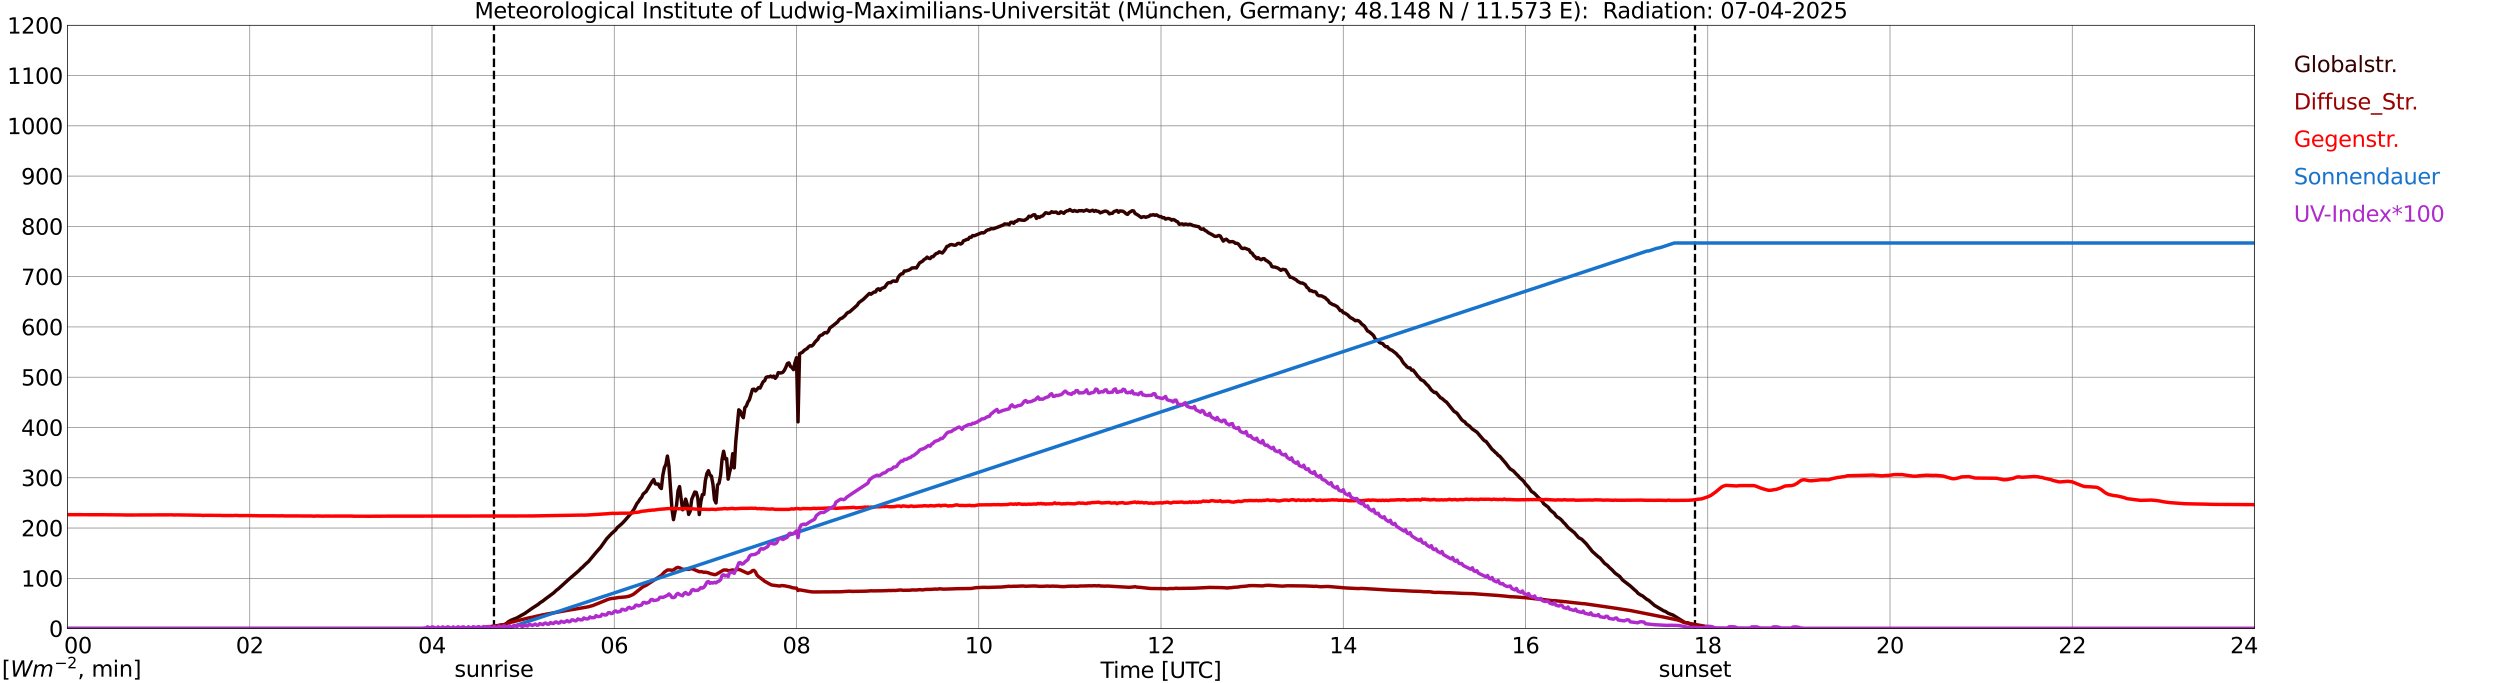 <?xml version="1.0" encoding="utf-8" standalone="no"?>
<!DOCTYPE svg PUBLIC "-//W3C//DTD SVG 1.1//EN"
  "http://www.w3.org/Graphics/SVG/1.1/DTD/svg11.dtd">
<svg xmlns:xlink="http://www.w3.org/1999/xlink" width="1085.4pt" height="296.64pt" viewBox="0 0 1085.4 296.64" xmlns="http://www.w3.org/2000/svg" version="1.1">
 <defs>
  <style type="text/css">*{stroke-linejoin: round; stroke-linecap: butt}</style>
 </defs>
 <g id="figure_1">
  <g id="patch_1">
   <path d="M 0 296.64 
L 1085.4 296.64 
L 1085.4 0 
L 0 0 
z
" style="fill: #ffffff"/>
  </g>
  <g id="axes_1">
   <g id="patch_2">
    <path d="M 29.306 272.909 
L 978.814 272.909 
L 978.814 10.976 
L 29.306 10.976 
z
" style="fill: #ffffff"/>
   </g>
   <g id="patch_3">
    <path d="M 978.814 272.909 
L 978.814 272.909 
L 978.814 10.976 
L 978.814 10.976 
z
" clip-path="url(#p3f633ef71f)" style="fill: #d3d3d3; opacity: 0.25; stroke: #d3d3d3; stroke-linejoin: miter"/>
   </g>
   <g id="matplotlib.axis_1">
    <g id="xtick_1">
     <g id="line2d_1">
      <path d="M 29.306 272.909 
L 29.306 10.976 
" clip-path="url(#p3f633ef71f)" style="fill: none; stroke: #808080; stroke-width: 0.3; stroke-linecap: square"/>
     </g>
     <g id="line2d_2"/>
     <g id="text_1">
      <!--    00 -->
      <g transform="translate(18.733 283.627) scale(0.095 -0.095)">
       <defs>
        <path id="DejaVuSans-20" transform="scale(0.016)"/>
        <path id="DejaVuSans-30" d="M 2034 4250 
Q 1547 4250 1301 3770 
Q 1056 3291 1056 2328 
Q 1056 1369 1301 889 
Q 1547 409 2034 409 
Q 2525 409 2770 889 
Q 3016 1369 3016 2328 
Q 3016 3291 2770 3770 
Q 2525 4250 2034 4250 
z
M 2034 4750 
Q 2819 4750 3233 4129 
Q 3647 3509 3647 2328 
Q 3647 1150 3233 529 
Q 2819 -91 2034 -91 
Q 1250 -91 836 529 
Q 422 1150 422 2328 
Q 422 3509 836 4129 
Q 1250 4750 2034 4750 
z
" transform="scale(0.016)"/>
       </defs>
       <use xlink:href="#DejaVuSans-20"/>
       <use xlink:href="#DejaVuSans-20" transform="translate(31.787 0)"/>
       <use xlink:href="#DejaVuSans-20" transform="translate(63.574 0)"/>
       <use xlink:href="#DejaVuSans-30" transform="translate(95.361 0)"/>
       <use xlink:href="#DejaVuSans-30" transform="translate(158.984 0)"/>
      </g>
     </g>
    </g>
    <g id="xtick_2">
     <g id="line2d_3">
      <path d="M 108.431 272.909 
L 108.431 10.976 
" clip-path="url(#p3f633ef71f)" style="fill: none; stroke: #808080; stroke-width: 0.3; stroke-linecap: square"/>
     </g>
     <g id="line2d_4"/>
     <g id="text_2">
      <!-- 02 -->
      <g transform="translate(102.387 283.627) scale(0.095 -0.095)">
       <defs>
        <path id="DejaVuSans-32" d="M 1228 531 
L 3431 531 
L 3431 0 
L 469 0 
L 469 531 
Q 828 903 1448 1529 
Q 2069 2156 2228 2338 
Q 2531 2678 2651 2914 
Q 2772 3150 2772 3378 
Q 2772 3750 2511 3984 
Q 2250 4219 1831 4219 
Q 1534 4219 1204 4116 
Q 875 4013 500 3803 
L 500 4441 
Q 881 4594 1212 4672 
Q 1544 4750 1819 4750 
Q 2544 4750 2975 4387 
Q 3406 4025 3406 3419 
Q 3406 3131 3298 2873 
Q 3191 2616 2906 2266 
Q 2828 2175 2409 1742 
Q 1991 1309 1228 531 
z
" transform="scale(0.016)"/>
       </defs>
       <use xlink:href="#DejaVuSans-30"/>
       <use xlink:href="#DejaVuSans-32" transform="translate(63.623 0)"/>
      </g>
     </g>
    </g>
    <g id="xtick_3">
     <g id="line2d_5">
      <path d="M 187.557 272.909 
L 187.557 10.976 
" clip-path="url(#p3f633ef71f)" style="fill: none; stroke: #808080; stroke-width: 0.3; stroke-linecap: square"/>
     </g>
     <g id="line2d_6"/>
     <g id="text_3">
      <!-- 04 -->
      <g transform="translate(181.513 283.627) scale(0.095 -0.095)">
       <defs>
        <path id="DejaVuSans-34" d="M 2419 4116 
L 825 1625 
L 2419 1625 
L 2419 4116 
z
M 2253 4666 
L 3047 4666 
L 3047 1625 
L 3713 1625 
L 3713 1100 
L 3047 1100 
L 3047 0 
L 2419 0 
L 2419 1100 
L 313 1100 
L 313 1709 
L 2253 4666 
z
" transform="scale(0.016)"/>
       </defs>
       <use xlink:href="#DejaVuSans-30"/>
       <use xlink:href="#DejaVuSans-34" transform="translate(63.623 0)"/>
      </g>
     </g>
    </g>
    <g id="xtick_4">
     <g id="line2d_7">
      <path d="M 266.683 272.909 
L 266.683 10.976 
" clip-path="url(#p3f633ef71f)" style="fill: none; stroke: #808080; stroke-width: 0.3; stroke-linecap: square"/>
     </g>
     <g id="line2d_8"/>
     <g id="text_4">
      <!-- 06 -->
      <g transform="translate(260.638 283.627) scale(0.095 -0.095)">
       <defs>
        <path id="DejaVuSans-36" d="M 2113 2584 
Q 1688 2584 1439 2293 
Q 1191 2003 1191 1497 
Q 1191 994 1439 701 
Q 1688 409 2113 409 
Q 2538 409 2786 701 
Q 3034 994 3034 1497 
Q 3034 2003 2786 2293 
Q 2538 2584 2113 2584 
z
M 3366 4563 
L 3366 3988 
Q 3128 4100 2886 4159 
Q 2644 4219 2406 4219 
Q 1781 4219 1451 3797 
Q 1122 3375 1075 2522 
Q 1259 2794 1537 2939 
Q 1816 3084 2150 3084 
Q 2853 3084 3261 2657 
Q 3669 2231 3669 1497 
Q 3669 778 3244 343 
Q 2819 -91 2113 -91 
Q 1303 -91 875 529 
Q 447 1150 447 2328 
Q 447 3434 972 4092 
Q 1497 4750 2381 4750 
Q 2619 4750 2861 4703 
Q 3103 4656 3366 4563 
z
" transform="scale(0.016)"/>
       </defs>
       <use xlink:href="#DejaVuSans-30"/>
       <use xlink:href="#DejaVuSans-36" transform="translate(63.623 0)"/>
      </g>
     </g>
    </g>
    <g id="xtick_5">
     <g id="line2d_9">
      <path d="M 345.808 272.909 
L 345.808 10.976 
" clip-path="url(#p3f633ef71f)" style="fill: none; stroke: #808080; stroke-width: 0.3; stroke-linecap: square"/>
     </g>
     <g id="line2d_10"/>
     <g id="text_5">
      <!-- 08 -->
      <g transform="translate(339.764 283.627) scale(0.095 -0.095)">
       <defs>
        <path id="DejaVuSans-38" d="M 2034 2216 
Q 1584 2216 1326 1975 
Q 1069 1734 1069 1313 
Q 1069 891 1326 650 
Q 1584 409 2034 409 
Q 2484 409 2743 651 
Q 3003 894 3003 1313 
Q 3003 1734 2745 1975 
Q 2488 2216 2034 2216 
z
M 1403 2484 
Q 997 2584 770 2862 
Q 544 3141 544 3541 
Q 544 4100 942 4425 
Q 1341 4750 2034 4750 
Q 2731 4750 3128 4425 
Q 3525 4100 3525 3541 
Q 3525 3141 3298 2862 
Q 3072 2584 2669 2484 
Q 3125 2378 3379 2068 
Q 3634 1759 3634 1313 
Q 3634 634 3220 271 
Q 2806 -91 2034 -91 
Q 1263 -91 848 271 
Q 434 634 434 1313 
Q 434 1759 690 2068 
Q 947 2378 1403 2484 
z
M 1172 3481 
Q 1172 3119 1398 2916 
Q 1625 2713 2034 2713 
Q 2441 2713 2670 2916 
Q 2900 3119 2900 3481 
Q 2900 3844 2670 4047 
Q 2441 4250 2034 4250 
Q 1625 4250 1398 4047 
Q 1172 3844 1172 3481 
z
" transform="scale(0.016)"/>
       </defs>
       <use xlink:href="#DejaVuSans-30"/>
       <use xlink:href="#DejaVuSans-38" transform="translate(63.623 0)"/>
      </g>
     </g>
    </g>
    <g id="xtick_6">
     <g id="line2d_11">
      <path d="M 424.934 272.909 
L 424.934 10.976 
" clip-path="url(#p3f633ef71f)" style="fill: none; stroke: #808080; stroke-width: 0.3; stroke-linecap: square"/>
     </g>
     <g id="line2d_12"/>
     <g id="text_6">
      <!-- 10 -->
      <g transform="translate(418.89 283.627) scale(0.095 -0.095)">
       <defs>
        <path id="DejaVuSans-31" d="M 794 531 
L 1825 531 
L 1825 4091 
L 703 3866 
L 703 4441 
L 1819 4666 
L 2450 4666 
L 2450 531 
L 3481 531 
L 3481 0 
L 794 0 
L 794 531 
z
" transform="scale(0.016)"/>
       </defs>
       <use xlink:href="#DejaVuSans-31"/>
       <use xlink:href="#DejaVuSans-30" transform="translate(63.623 0)"/>
      </g>
     </g>
    </g>
    <g id="xtick_7">
     <g id="line2d_13">
      <path d="M 504.06 272.909 
L 504.06 10.976 
" clip-path="url(#p3f633ef71f)" style="fill: none; stroke: #808080; stroke-width: 0.3; stroke-linecap: square"/>
     </g>
     <g id="line2d_14"/>
     <g id="text_7">
      <!-- 12 -->
      <g transform="translate(498.015 283.627) scale(0.095 -0.095)">
       <use xlink:href="#DejaVuSans-31"/>
       <use xlink:href="#DejaVuSans-32" transform="translate(63.623 0)"/>
      </g>
     </g>
    </g>
    <g id="xtick_8">
     <g id="line2d_15">
      <path d="M 583.185 272.909 
L 583.185 10.976 
" clip-path="url(#p3f633ef71f)" style="fill: none; stroke: #808080; stroke-width: 0.3; stroke-linecap: square"/>
     </g>
     <g id="line2d_16"/>
     <g id="text_8">
      <!-- 14 -->
      <g transform="translate(577.141 283.627) scale(0.095 -0.095)">
       <use xlink:href="#DejaVuSans-31"/>
       <use xlink:href="#DejaVuSans-34" transform="translate(63.623 0)"/>
      </g>
     </g>
    </g>
    <g id="xtick_9">
     <g id="line2d_17">
      <path d="M 662.311 272.909 
L 662.311 10.976 
" clip-path="url(#p3f633ef71f)" style="fill: none; stroke: #808080; stroke-width: 0.3; stroke-linecap: square"/>
     </g>
     <g id="line2d_18"/>
     <g id="text_9">
      <!-- 16 -->
      <g transform="translate(656.267 283.627) scale(0.095 -0.095)">
       <use xlink:href="#DejaVuSans-31"/>
       <use xlink:href="#DejaVuSans-36" transform="translate(63.623 0)"/>
      </g>
     </g>
    </g>
    <g id="xtick_10">
     <g id="line2d_19">
      <path d="M 741.437 272.909 
L 741.437 10.976 
" clip-path="url(#p3f633ef71f)" style="fill: none; stroke: #808080; stroke-width: 0.3; stroke-linecap: square"/>
     </g>
     <g id="line2d_20"/>
     <g id="text_10">
      <!-- 18 -->
      <g transform="translate(735.392 283.627) scale(0.095 -0.095)">
       <use xlink:href="#DejaVuSans-31"/>
       <use xlink:href="#DejaVuSans-38" transform="translate(63.623 0)"/>
      </g>
     </g>
    </g>
    <g id="xtick_11">
     <g id="line2d_21">
      <path d="M 820.562 272.909 
L 820.562 10.976 
" clip-path="url(#p3f633ef71f)" style="fill: none; stroke: #808080; stroke-width: 0.3; stroke-linecap: square"/>
     </g>
     <g id="line2d_22"/>
     <g id="text_11">
      <!-- 20 -->
      <g transform="translate(814.518 283.627) scale(0.095 -0.095)">
       <use xlink:href="#DejaVuSans-32"/>
       <use xlink:href="#DejaVuSans-30" transform="translate(63.623 0)"/>
      </g>
     </g>
    </g>
    <g id="xtick_12">
     <g id="line2d_23">
      <path d="M 899.688 272.909 
L 899.688 10.976 
" clip-path="url(#p3f633ef71f)" style="fill: none; stroke: #808080; stroke-width: 0.3; stroke-linecap: square"/>
     </g>
     <g id="line2d_24"/>
     <g id="text_12">
      <!-- 22 -->
      <g transform="translate(893.644 283.627) scale(0.095 -0.095)">
       <use xlink:href="#DejaVuSans-32"/>
       <use xlink:href="#DejaVuSans-32" transform="translate(63.623 0)"/>
      </g>
     </g>
    </g>
    <g id="xtick_13">
     <g id="line2d_25">
      <path d="M 978.814 272.909 
L 978.814 10.976 
" clip-path="url(#p3f633ef71f)" style="fill: none; stroke: #808080; stroke-width: 0.3; stroke-linecap: square"/>
     </g>
     <g id="line2d_26"/>
     <g id="text_13">
      <!-- 24    -->
      <g transform="translate(968.241 283.627) scale(0.095 -0.095)">
       <use xlink:href="#DejaVuSans-32"/>
       <use xlink:href="#DejaVuSans-34" transform="translate(63.623 0)"/>
       <use xlink:href="#DejaVuSans-20" transform="translate(127.246 0)"/>
       <use xlink:href="#DejaVuSans-20" transform="translate(159.033 0)"/>
       <use xlink:href="#DejaVuSans-20" transform="translate(190.82 0)"/>
      </g>
     </g>
    </g>
    <g id="text_14">
     <!-- Time [UTC] -->
     <g transform="translate(477.806 294.322) scale(0.095 -0.095)">
      <defs>
       <path id="DejaVuSans-54" d="M -19 4666 
L 3928 4666 
L 3928 4134 
L 2272 4134 
L 2272 0 
L 1638 0 
L 1638 4134 
L -19 4134 
L -19 4666 
z
" transform="scale(0.016)"/>
       <path id="DejaVuSans-69" d="M 603 3500 
L 1178 3500 
L 1178 0 
L 603 0 
L 603 3500 
z
M 603 4863 
L 1178 4863 
L 1178 4134 
L 603 4134 
L 603 4863 
z
" transform="scale(0.016)"/>
       <path id="DejaVuSans-6d" d="M 3328 2828 
Q 3544 3216 3844 3400 
Q 4144 3584 4550 3584 
Q 5097 3584 5394 3201 
Q 5691 2819 5691 2113 
L 5691 0 
L 5113 0 
L 5113 2094 
Q 5113 2597 4934 2840 
Q 4756 3084 4391 3084 
Q 3944 3084 3684 2787 
Q 3425 2491 3425 1978 
L 3425 0 
L 2847 0 
L 2847 2094 
Q 2847 2600 2669 2842 
Q 2491 3084 2119 3084 
Q 1678 3084 1418 2786 
Q 1159 2488 1159 1978 
L 1159 0 
L 581 0 
L 581 3500 
L 1159 3500 
L 1159 2956 
Q 1356 3278 1631 3431 
Q 1906 3584 2284 3584 
Q 2666 3584 2933 3390 
Q 3200 3197 3328 2828 
z
" transform="scale(0.016)"/>
       <path id="DejaVuSans-65" d="M 3597 1894 
L 3597 1613 
L 953 1613 
Q 991 1019 1311 708 
Q 1631 397 2203 397 
Q 2534 397 2845 478 
Q 3156 559 3463 722 
L 3463 178 
Q 3153 47 2828 -22 
Q 2503 -91 2169 -91 
Q 1331 -91 842 396 
Q 353 884 353 1716 
Q 353 2575 817 3079 
Q 1281 3584 2069 3584 
Q 2775 3584 3186 3129 
Q 3597 2675 3597 1894 
z
M 3022 2063 
Q 3016 2534 2758 2815 
Q 2500 3097 2075 3097 
Q 1594 3097 1305 2825 
Q 1016 2553 972 2059 
L 3022 2063 
z
" transform="scale(0.016)"/>
       <path id="DejaVuSans-5b" d="M 550 4863 
L 1875 4863 
L 1875 4416 
L 1125 4416 
L 1125 -397 
L 1875 -397 
L 1875 -844 
L 550 -844 
L 550 4863 
z
" transform="scale(0.016)"/>
       <path id="DejaVuSans-55" d="M 556 4666 
L 1191 4666 
L 1191 1831 
Q 1191 1081 1462 751 
Q 1734 422 2344 422 
Q 2950 422 3222 751 
Q 3494 1081 3494 1831 
L 3494 4666 
L 4128 4666 
L 4128 1753 
Q 4128 841 3676 375 
Q 3225 -91 2344 -91 
Q 1459 -91 1007 375 
Q 556 841 556 1753 
L 556 4666 
z
" transform="scale(0.016)"/>
       <path id="DejaVuSans-43" d="M 4122 4306 
L 4122 3641 
Q 3803 3938 3442 4084 
Q 3081 4231 2675 4231 
Q 1875 4231 1450 3742 
Q 1025 3253 1025 2328 
Q 1025 1406 1450 917 
Q 1875 428 2675 428 
Q 3081 428 3442 575 
Q 3803 722 4122 1019 
L 4122 359 
Q 3791 134 3420 21 
Q 3050 -91 2638 -91 
Q 1578 -91 968 557 
Q 359 1206 359 2328 
Q 359 3453 968 4101 
Q 1578 4750 2638 4750 
Q 3056 4750 3426 4639 
Q 3797 4528 4122 4306 
z
" transform="scale(0.016)"/>
       <path id="DejaVuSans-5d" d="M 1947 4863 
L 1947 -844 
L 622 -844 
L 622 -397 
L 1369 -397 
L 1369 4416 
L 622 4416 
L 622 4863 
L 1947 4863 
z
" transform="scale(0.016)"/>
      </defs>
      <use xlink:href="#DejaVuSans-54"/>
      <use xlink:href="#DejaVuSans-69" transform="translate(57.959 0)"/>
      <use xlink:href="#DejaVuSans-6d" transform="translate(85.742 0)"/>
      <use xlink:href="#DejaVuSans-65" transform="translate(183.154 0)"/>
      <use xlink:href="#DejaVuSans-20" transform="translate(244.678 0)"/>
      <use xlink:href="#DejaVuSans-5b" transform="translate(276.465 0)"/>
      <use xlink:href="#DejaVuSans-55" transform="translate(315.479 0)"/>
      <use xlink:href="#DejaVuSans-54" transform="translate(388.672 0)"/>
      <use xlink:href="#DejaVuSans-43" transform="translate(443.881 0)"/>
      <use xlink:href="#DejaVuSans-5d" transform="translate(513.705 0)"/>
     </g>
    </g>
   </g>
   <g id="matplotlib.axis_2">
    <g id="ytick_1">
     <g id="line2d_27">
      <path d="M 29.306 272.909 
L 978.814 272.909 
" clip-path="url(#p3f633ef71f)" style="fill: none; stroke: #808080; stroke-width: 0.3; stroke-linecap: square"/>
     </g>
     <g id="line2d_28"/>
     <g id="text_15">
      <!-- 0 -->
      <g transform="translate(21.261 276.518) scale(0.095 -0.095)">
       <use xlink:href="#DejaVuSans-30"/>
      </g>
     </g>
    </g>
    <g id="ytick_2">
     <g id="line2d_29">
      <path d="M 29.306 251.081 
L 978.814 251.081 
" clip-path="url(#p3f633ef71f)" style="fill: none; stroke: #808080; stroke-width: 0.3; stroke-linecap: square"/>
     </g>
     <g id="line2d_30"/>
     <g id="text_16">
      <!-- 100 -->
      <g transform="translate(9.173 254.69) scale(0.095 -0.095)">
       <use xlink:href="#DejaVuSans-31"/>
       <use xlink:href="#DejaVuSans-30" transform="translate(63.623 0)"/>
       <use xlink:href="#DejaVuSans-30" transform="translate(127.246 0)"/>
      </g>
     </g>
    </g>
    <g id="ytick_3">
     <g id="line2d_31">
      <path d="M 29.306 229.253 
L 978.814 229.253 
" clip-path="url(#p3f633ef71f)" style="fill: none; stroke: #808080; stroke-width: 0.3; stroke-linecap: square"/>
     </g>
     <g id="line2d_32"/>
     <g id="text_17">
      <!-- 200 -->
      <g transform="translate(9.173 232.863) scale(0.095 -0.095)">
       <use xlink:href="#DejaVuSans-32"/>
       <use xlink:href="#DejaVuSans-30" transform="translate(63.623 0)"/>
       <use xlink:href="#DejaVuSans-30" transform="translate(127.246 0)"/>
      </g>
     </g>
    </g>
    <g id="ytick_4">
     <g id="line2d_33">
      <path d="M 29.306 207.426 
L 978.814 207.426 
" clip-path="url(#p3f633ef71f)" style="fill: none; stroke: #808080; stroke-width: 0.3; stroke-linecap: square"/>
     </g>
     <g id="line2d_34"/>
     <g id="text_18">
      <!-- 300 -->
      <g transform="translate(9.173 211.035) scale(0.095 -0.095)">
       <defs>
        <path id="DejaVuSans-33" d="M 2597 2516 
Q 3050 2419 3304 2112 
Q 3559 1806 3559 1356 
Q 3559 666 3084 287 
Q 2609 -91 1734 -91 
Q 1441 -91 1130 -33 
Q 819 25 488 141 
L 488 750 
Q 750 597 1062 519 
Q 1375 441 1716 441 
Q 2309 441 2620 675 
Q 2931 909 2931 1356 
Q 2931 1769 2642 2001 
Q 2353 2234 1838 2234 
L 1294 2234 
L 1294 2753 
L 1863 2753 
Q 2328 2753 2575 2939 
Q 2822 3125 2822 3475 
Q 2822 3834 2567 4026 
Q 2313 4219 1838 4219 
Q 1578 4219 1281 4162 
Q 984 4106 628 3988 
L 628 4550 
Q 988 4650 1302 4700 
Q 1616 4750 1894 4750 
Q 2613 4750 3031 4423 
Q 3450 4097 3450 3541 
Q 3450 3153 3228 2886 
Q 3006 2619 2597 2516 
z
" transform="scale(0.016)"/>
       </defs>
       <use xlink:href="#DejaVuSans-33"/>
       <use xlink:href="#DejaVuSans-30" transform="translate(63.623 0)"/>
       <use xlink:href="#DejaVuSans-30" transform="translate(127.246 0)"/>
      </g>
     </g>
    </g>
    <g id="ytick_5">
     <g id="line2d_35">
      <path d="M 29.306 185.598 
L 978.814 185.598 
" clip-path="url(#p3f633ef71f)" style="fill: none; stroke: #808080; stroke-width: 0.3; stroke-linecap: square"/>
     </g>
     <g id="line2d_36"/>
     <g id="text_19">
      <!-- 400 -->
      <g transform="translate(9.173 189.207) scale(0.095 -0.095)">
       <use xlink:href="#DejaVuSans-34"/>
       <use xlink:href="#DejaVuSans-30" transform="translate(63.623 0)"/>
       <use xlink:href="#DejaVuSans-30" transform="translate(127.246 0)"/>
      </g>
     </g>
    </g>
    <g id="ytick_6">
     <g id="line2d_37">
      <path d="M 29.306 163.77 
L 978.814 163.77 
" clip-path="url(#p3f633ef71f)" style="fill: none; stroke: #808080; stroke-width: 0.3; stroke-linecap: square"/>
     </g>
     <g id="line2d_38"/>
     <g id="text_20">
      <!-- 500 -->
      <g transform="translate(9.173 167.379) scale(0.095 -0.095)">
       <defs>
        <path id="DejaVuSans-35" d="M 691 4666 
L 3169 4666 
L 3169 4134 
L 1269 4134 
L 1269 2991 
Q 1406 3038 1543 3061 
Q 1681 3084 1819 3084 
Q 2600 3084 3056 2656 
Q 3513 2228 3513 1497 
Q 3513 744 3044 326 
Q 2575 -91 1722 -91 
Q 1428 -91 1123 -41 
Q 819 9 494 109 
L 494 744 
Q 775 591 1075 516 
Q 1375 441 1709 441 
Q 2250 441 2565 725 
Q 2881 1009 2881 1497 
Q 2881 1984 2565 2268 
Q 2250 2553 1709 2553 
Q 1456 2553 1204 2497 
Q 953 2441 691 2322 
L 691 4666 
z
" transform="scale(0.016)"/>
       </defs>
       <use xlink:href="#DejaVuSans-35"/>
       <use xlink:href="#DejaVuSans-30" transform="translate(63.623 0)"/>
       <use xlink:href="#DejaVuSans-30" transform="translate(127.246 0)"/>
      </g>
     </g>
    </g>
    <g id="ytick_7">
     <g id="line2d_39">
      <path d="M 29.306 141.942 
L 978.814 141.942 
" clip-path="url(#p3f633ef71f)" style="fill: none; stroke: #808080; stroke-width: 0.3; stroke-linecap: square"/>
     </g>
     <g id="line2d_40"/>
     <g id="text_21">
      <!-- 600 -->
      <g transform="translate(9.173 145.551) scale(0.095 -0.095)">
       <use xlink:href="#DejaVuSans-36"/>
       <use xlink:href="#DejaVuSans-30" transform="translate(63.623 0)"/>
       <use xlink:href="#DejaVuSans-30" transform="translate(127.246 0)"/>
      </g>
     </g>
    </g>
    <g id="ytick_8">
     <g id="line2d_41">
      <path d="M 29.306 120.114 
L 978.814 120.114 
" clip-path="url(#p3f633ef71f)" style="fill: none; stroke: #808080; stroke-width: 0.3; stroke-linecap: square"/>
     </g>
     <g id="line2d_42"/>
     <g id="text_22">
      <!-- 700 -->
      <g transform="translate(9.173 123.724) scale(0.095 -0.095)">
       <defs>
        <path id="DejaVuSans-37" d="M 525 4666 
L 3525 4666 
L 3525 4397 
L 1831 0 
L 1172 0 
L 2766 4134 
L 525 4134 
L 525 4666 
z
" transform="scale(0.016)"/>
       </defs>
       <use xlink:href="#DejaVuSans-37"/>
       <use xlink:href="#DejaVuSans-30" transform="translate(63.623 0)"/>
       <use xlink:href="#DejaVuSans-30" transform="translate(127.246 0)"/>
      </g>
     </g>
    </g>
    <g id="ytick_9">
     <g id="line2d_43">
      <path d="M 29.306 98.287 
L 978.814 98.287 
" clip-path="url(#p3f633ef71f)" style="fill: none; stroke: #808080; stroke-width: 0.3; stroke-linecap: square"/>
     </g>
     <g id="line2d_44"/>
     <g id="text_23">
      <!-- 800 -->
      <g transform="translate(9.173 101.896) scale(0.095 -0.095)">
       <use xlink:href="#DejaVuSans-38"/>
       <use xlink:href="#DejaVuSans-30" transform="translate(63.623 0)"/>
       <use xlink:href="#DejaVuSans-30" transform="translate(127.246 0)"/>
      </g>
     </g>
    </g>
    <g id="ytick_10">
     <g id="line2d_45">
      <path d="M 29.306 76.459 
L 978.814 76.459 
" clip-path="url(#p3f633ef71f)" style="fill: none; stroke: #808080; stroke-width: 0.3; stroke-linecap: square"/>
     </g>
     <g id="line2d_46"/>
     <g id="text_24">
      <!-- 900 -->
      <g transform="translate(9.173 80.068) scale(0.095 -0.095)">
       <defs>
        <path id="DejaVuSans-39" d="M 703 97 
L 703 672 
Q 941 559 1184 500 
Q 1428 441 1663 441 
Q 2288 441 2617 861 
Q 2947 1281 2994 2138 
Q 2813 1869 2534 1725 
Q 2256 1581 1919 1581 
Q 1219 1581 811 2004 
Q 403 2428 403 3163 
Q 403 3881 828 4315 
Q 1253 4750 1959 4750 
Q 2769 4750 3195 4129 
Q 3622 3509 3622 2328 
Q 3622 1225 3098 567 
Q 2575 -91 1691 -91 
Q 1453 -91 1209 -44 
Q 966 3 703 97 
z
M 1959 2075 
Q 2384 2075 2632 2365 
Q 2881 2656 2881 3163 
Q 2881 3666 2632 3958 
Q 2384 4250 1959 4250 
Q 1534 4250 1286 3958 
Q 1038 3666 1038 3163 
Q 1038 2656 1286 2365 
Q 1534 2075 1959 2075 
z
" transform="scale(0.016)"/>
       </defs>
       <use xlink:href="#DejaVuSans-39"/>
       <use xlink:href="#DejaVuSans-30" transform="translate(63.623 0)"/>
       <use xlink:href="#DejaVuSans-30" transform="translate(127.246 0)"/>
      </g>
     </g>
    </g>
    <g id="ytick_11">
     <g id="line2d_47">
      <path d="M 29.306 54.631 
L 978.814 54.631 
" clip-path="url(#p3f633ef71f)" style="fill: none; stroke: #808080; stroke-width: 0.3; stroke-linecap: square"/>
     </g>
     <g id="line2d_48"/>
     <g id="text_25">
      <!-- 1000 -->
      <g transform="translate(3.128 58.24) scale(0.095 -0.095)">
       <use xlink:href="#DejaVuSans-31"/>
       <use xlink:href="#DejaVuSans-30" transform="translate(63.623 0)"/>
       <use xlink:href="#DejaVuSans-30" transform="translate(127.246 0)"/>
       <use xlink:href="#DejaVuSans-30" transform="translate(190.869 0)"/>
      </g>
     </g>
    </g>
    <g id="ytick_12">
     <g id="line2d_49">
      <path d="M 29.306 32.803 
L 978.814 32.803 
" clip-path="url(#p3f633ef71f)" style="fill: none; stroke: #808080; stroke-width: 0.3; stroke-linecap: square"/>
     </g>
     <g id="line2d_50"/>
     <g id="text_26">
      <!-- 1100 -->
      <g transform="translate(3.128 36.413) scale(0.095 -0.095)">
       <use xlink:href="#DejaVuSans-31"/>
       <use xlink:href="#DejaVuSans-31" transform="translate(63.623 0)"/>
       <use xlink:href="#DejaVuSans-30" transform="translate(127.246 0)"/>
       <use xlink:href="#DejaVuSans-30" transform="translate(190.869 0)"/>
      </g>
     </g>
    </g>
    <g id="ytick_13">
     <g id="line2d_51">
      <path d="M 29.306 10.976 
L 978.814 10.976 
" clip-path="url(#p3f633ef71f)" style="fill: none; stroke: #808080; stroke-width: 0.3; stroke-linecap: square"/>
     </g>
     <g id="line2d_52"/>
     <g id="text_27">
      <!-- 1200 -->
      <g transform="translate(3.128 14.585) scale(0.095 -0.095)">
       <use xlink:href="#DejaVuSans-31"/>
       <use xlink:href="#DejaVuSans-32" transform="translate(63.623 0)"/>
       <use xlink:href="#DejaVuSans-30" transform="translate(127.246 0)"/>
       <use xlink:href="#DejaVuSans-30" transform="translate(190.869 0)"/>
      </g>
     </g>
    </g>
   </g>
   <g id="line2d_53">
    <path d="M 214.46 272.909 
L 214.46 10.976 
" clip-path="url(#p3f633ef71f)" style="fill: none; stroke-dasharray: 3.7,1.6; stroke-dashoffset: 0; stroke: #000000"/>
   </g>
   <g id="line2d_54">
    <path d="M 735.898 272.909 
L 735.898 10.976 
" clip-path="url(#p3f633ef71f)" style="fill: none; stroke-dasharray: 3.7,1.6; stroke-dashoffset: 0; stroke: #000000"/>
   </g>
   <g id="line2d_55">
    <path d="M 29.306 272.909 
L 206.02 272.909 
L 206.679 272.765 
L 207.998 272.765 
L 209.317 272.715 
L 211.295 272.444 
L 213.273 272.14 
L 214.592 271.922 
L 215.251 271.905 
L 217.229 271.449 
L 218.548 271.331 
L 219.207 271.11 
L 219.867 270.722 
L 220.526 270.065 
L 221.845 269.305 
L 224.482 268.242 
L 226.461 267.094 
L 227.779 266.384 
L 231.076 264.055 
L 233.714 262.349 
L 234.373 261.774 
L 235.692 260.914 
L 237.011 259.884 
L 240.308 257.455 
L 241.626 256.221 
L 242.286 255.748 
L 243.604 254.567 
L 246.901 251.561 
L 250.198 248.726 
L 251.517 247.56 
L 252.176 246.836 
L 252.836 246.329 
L 254.155 244.978 
L 255.473 243.83 
L 258.77 239.864 
L 260.748 237.635 
L 263.386 233.92 
L 265.364 231.811 
L 267.342 230.022 
L 268.002 229.059 
L 269.98 227.372 
L 271.298 225.986 
L 273.936 222.947 
L 275.255 221.092 
L 276.573 218.56 
L 277.233 217.733 
L 277.892 216.685 
L 278.552 215.96 
L 279.211 214.524 
L 280.53 213.376 
L 283.167 208.986 
L 283.827 208.176 
L 284.486 210.016 
L 285.145 210.187 
L 285.805 210.134 
L 286.464 211.503 
L 287.124 212.11 
L 287.783 206.319 
L 288.442 203.027 
L 289.102 201.611 
L 289.761 198.013 
L 290.42 202.285 
L 291.739 221.142 
L 292.399 225.599 
L 293.058 222.12 
L 293.717 219.47 
L 294.377 213.072 
L 295.036 211.25 
L 296.355 221.328 
L 297.014 219.791 
L 297.674 216.702 
L 298.333 218.896 
L 298.992 223.336 
L 299.652 221.987 
L 300.311 216.82 
L 301.63 213.629 
L 302.289 213.782 
L 302.949 216.229 
L 303.608 223.386 
L 304.267 217.866 
L 304.927 214.744 
L 305.586 214.677 
L 306.246 208.615 
L 306.905 205.594 
L 307.564 204.361 
L 308.224 206.218 
L 308.883 206.725 
L 309.543 210.287 
L 310.202 216.956 
L 310.861 218.357 
L 311.521 210.54 
L 312.18 209.798 
L 312.839 206.354 
L 313.499 199.332 
L 314.158 195.92 
L 314.818 199.229 
L 315.477 199.129 
L 316.136 208.026 
L 316.796 204.852 
L 317.455 202.588 
L 318.114 196.968 
L 318.774 203.13 
L 319.433 191.836 
L 320.752 177.925 
L 321.411 178.55 
L 322.071 180.39 
L 322.73 181.352 
L 323.39 176.98 
L 324.049 176.253 
L 324.708 174.549 
L 325.368 173.503 
L 326.686 169.096 
L 327.346 168.943 
L 328.005 169.738 
L 329.324 168.304 
L 329.983 168.489 
L 331.302 165.754 
L 331.961 165.298 
L 332.621 163.829 
L 333.28 163.593 
L 333.94 163.611 
L 334.599 163.272 
L 335.258 163.711 
L 335.918 163.305 
L 336.577 164.25 
L 337.236 163.458 
L 337.896 161.786 
L 338.555 161.921 
L 339.215 161.888 
L 339.874 161.635 
L 340.533 160.773 
L 341.193 159.457 
L 341.852 157.837 
L 342.512 157.549 
L 343.171 159.086 
L 343.83 159.542 
L 344.49 160.47 
L 345.149 157.449 
L 345.808 155.303 
L 346.468 183.157 
L 347.127 153.598 
L 348.446 152.889 
L 349.105 152.147 
L 350.424 151.302 
L 351.083 150.577 
L 351.743 150.104 
L 352.402 150.239 
L 353.062 149.665 
L 353.721 148.702 
L 354.38 147.943 
L 355.04 147.353 
L 355.699 146.07 
L 356.359 145.563 
L 357.018 145.36 
L 357.677 144.669 
L 358.337 144.365 
L 358.996 144.516 
L 359.655 143.791 
L 360.315 142.322 
L 360.974 141.916 
L 363.612 139.807 
L 364.271 138.878 
L 364.93 138.321 
L 365.59 138.118 
L 366.909 137.022 
L 367.568 136.127 
L 368.227 135.621 
L 368.887 135.418 
L 372.184 132.48 
L 372.843 131.434 
L 374.821 129.965 
L 377.459 127.398 
L 378.118 127.737 
L 379.437 126.809 
L 380.096 126.757 
L 380.756 125.661 
L 381.415 125.373 
L 382.074 126.032 
L 382.734 125.255 
L 384.053 124.766 
L 385.371 122.926 
L 386.031 122.688 
L 386.69 122.74 
L 387.349 122.166 
L 388.009 121.946 
L 388.668 122.149 
L 389.328 122.064 
L 389.987 120.359 
L 390.646 119.464 
L 391.306 118.907 
L 391.965 118.822 
L 392.624 117.641 
L 393.284 117.659 
L 394.603 117.253 
L 395.262 116.882 
L 395.921 116.34 
L 397.24 116.258 
L 397.899 116.325 
L 399.218 114.164 
L 400.537 113.387 
L 401.196 112.678 
L 401.856 112.324 
L 402.515 111.632 
L 403.175 112.139 
L 403.834 112.256 
L 404.493 111.479 
L 405.153 111.429 
L 405.812 110.652 
L 406.471 110.078 
L 407.131 109.893 
L 407.79 109.318 
L 409.109 109.842 
L 409.768 109.1 
L 410.428 108.17 
L 411.087 107.007 
L 411.746 106.821 
L 412.406 106.315 
L 413.065 106.162 
L 414.384 106.483 
L 415.043 106.365 
L 415.703 105.756 
L 416.362 105.621 
L 417.022 105.959 
L 417.681 105.621 
L 418.34 104.525 
L 419 104.34 
L 419.659 103.951 
L 420.318 103.901 
L 420.978 103.006 
L 421.637 103.039 
L 422.297 102.279 
L 422.956 102.382 
L 426.253 101.013 
L 426.912 101.148 
L 427.572 100.795 
L 428.231 100.153 
L 428.89 99.797 
L 429.55 99.714 
L 430.209 99.273 
L 430.869 99.326 
L 431.528 99.258 
L 435.484 97.721 
L 436.144 97.215 
L 436.803 97.3 
L 437.462 97.248 
L 438.122 97.536 
L 438.781 96.556 
L 439.44 96.488 
L 440.1 96.962 
L 440.759 96.135 
L 441.419 96.067 
L 442.078 95.425 
L 442.737 95.392 
L 443.397 95.56 
L 444.716 95.678 
L 446.034 94.886 
L 446.694 93.873 
L 447.353 94.126 
L 448.672 93.264 
L 449.331 93.264 
L 449.991 94.834 
L 450.65 94.091 
L 451.309 94.38 
L 451.969 93.906 
L 452.628 93.788 
L 453.947 92.369 
L 455.266 92.673 
L 455.925 92.505 
L 456.584 91.913 
L 457.244 92.201 
L 458.563 92.066 
L 459.222 92.622 
L 459.881 92.657 
L 460.541 91.948 
L 461.859 92.607 
L 462.519 91.913 
L 463.178 91.559 
L 463.838 91.459 
L 464.497 90.968 
L 465.156 91.459 
L 465.816 91.745 
L 466.475 91.391 
L 467.134 91.66 
L 467.794 91.795 
L 468.453 91.442 
L 469.113 91.509 
L 469.772 91.424 
L 470.431 91.677 
L 471.75 91.121 
L 473.069 91.727 
L 474.388 91.273 
L 475.047 91.762 
L 475.706 91.391 
L 476.366 91.712 
L 477.025 91.78 
L 477.685 92.404 
L 479.663 91.66 
L 480.322 91.695 
L 480.981 92.033 
L 481.641 92.843 
L 482.3 92.64 
L 482.96 92.607 
L 483.619 91.88 
L 484.938 91.391 
L 485.597 92.166 
L 486.256 91.577 
L 487.575 91.727 
L 488.235 92.184 
L 488.894 92.793 
L 489.553 93.079 
L 490.213 92.269 
L 491.532 91.492 
L 492.191 91.594 
L 492.85 92.74 
L 493.51 93.028 
L 494.828 93.941 
L 495.488 94.43 
L 496.147 94.142 
L 496.807 94.091 
L 497.466 94.362 
L 498.125 94.074 
L 498.785 93.956 
L 499.444 93.367 
L 500.103 93.399 
L 500.763 93.196 
L 501.422 93.485 
L 502.082 93.264 
L 503.4 94.059 
L 504.06 94.024 
L 504.719 94.548 
L 505.379 94.48 
L 506.038 95.139 
L 506.697 94.886 
L 507.357 94.868 
L 508.016 95.054 
L 508.675 95.578 
L 509.335 95.307 
L 509.994 95.528 
L 510.654 96.034 
L 511.313 96.338 
L 511.972 97.368 
L 513.291 97.18 
L 513.95 97.553 
L 514.61 97.248 
L 515.929 97.536 
L 516.588 97.333 
L 517.247 97.553 
L 517.907 97.907 
L 520.544 98.464 
L 521.204 99.326 
L 521.863 99.561 
L 522.522 99.341 
L 523.182 100.101 
L 523.841 100.339 
L 524.501 100.963 
L 526.479 101.993 
L 527.138 102.465 
L 527.797 102.65 
L 528.457 102.532 
L 529.116 102.229 
L 529.776 102.465 
L 531.094 104.676 
L 531.754 104.119 
L 532.413 103.848 
L 533.732 105.014 
L 535.051 104.879 
L 535.71 105.099 
L 536.369 105.638 
L 537.029 105.638 
L 537.688 105.977 
L 539.007 107.732 
L 539.666 107.935 
L 540.326 107.714 
L 541.644 108.221 
L 542.304 108.474 
L 542.963 109.607 
L 543.623 109.91 
L 544.282 110.973 
L 544.941 111.479 
L 545.601 112.289 
L 546.26 111.868 
L 546.919 112.492 
L 547.579 112.763 
L 548.238 112.289 
L 548.898 112.324 
L 549.557 113.016 
L 550.216 113.337 
L 551.535 114.4 
L 552.195 115.734 
L 552.854 115.919 
L 553.513 115.937 
L 554.832 116.408 
L 556.151 117.371 
L 556.81 116.932 
L 558.129 117.135 
L 560.107 120.359 
L 560.766 120.394 
L 562.745 121.507 
L 563.404 122.149 
L 564.723 122.876 
L 565.382 122.841 
L 566.701 123.568 
L 567.36 124.716 
L 568.02 125.187 
L 568.679 126.235 
L 569.338 126.15 
L 569.998 126.606 
L 570.657 126.571 
L 571.317 126.842 
L 571.976 127.99 
L 572.635 128.411 
L 573.295 128.411 
L 573.954 128.547 
L 574.613 128.935 
L 575.273 129.188 
L 575.932 129.898 
L 576.592 130.404 
L 577.251 131.45 
L 577.91 131.771 
L 578.57 132.227 
L 579.229 132.395 
L 580.548 133.122 
L 581.207 133.899 
L 581.867 134.861 
L 582.526 134.809 
L 583.185 135.739 
L 583.845 135.907 
L 585.164 136.752 
L 585.823 137.476 
L 586.482 138 
L 587.142 138.304 
L 588.46 139.249 
L 589.12 139.116 
L 589.779 139.266 
L 590.439 139.773 
L 591.098 140.582 
L 592.417 141.613 
L 593.736 143.723 
L 594.395 143.994 
L 595.714 145.09 
L 596.373 145.732 
L 597.032 147.065 
L 598.351 148.078 
L 599.011 148.787 
L 600.329 149.209 
L 600.989 150.021 
L 601.648 150.542 
L 602.307 150.51 
L 602.967 151.337 
L 603.626 151.811 
L 604.286 152.046 
L 606.264 153.598 
L 606.923 154.426 
L 607.582 155 
L 608.242 155.744 
L 608.901 156.942 
L 609.561 157.87 
L 610.22 158.494 
L 610.879 159.322 
L 611.539 159.71 
L 612.198 159.727 
L 612.858 160.705 
L 613.517 160.673 
L 614.836 162.342 
L 615.495 163.323 
L 616.154 163.864 
L 616.814 164.792 
L 618.133 165.451 
L 619.451 166.935 
L 620.111 167.492 
L 621.429 169.316 
L 622.748 170.412 
L 623.408 170.362 
L 625.386 172.658 
L 626.045 172.979 
L 627.364 174.16 
L 628.023 174.583 
L 631.32 178.635 
L 631.98 178.971 
L 632.639 179.495 
L 634.617 182.23 
L 635.276 182.786 
L 635.936 183.125 
L 636.595 184.037 
L 637.914 184.915 
L 639.233 186.266 
L 641.211 187.615 
L 643.848 190.705 
L 644.508 191.38 
L 645.167 191.633 
L 647.805 195.11 
L 648.464 195.634 
L 649.123 196.359 
L 649.783 196.85 
L 650.442 197.677 
L 651.102 198.048 
L 652.42 199.6 
L 653.739 201.119 
L 655.058 202.877 
L 655.717 203.636 
L 657.036 204.429 
L 658.355 205.88 
L 659.014 206.454 
L 659.674 207.281 
L 660.992 208.43 
L 661.652 209.122 
L 662.311 210.119 
L 663.63 211.468 
L 664.949 213.411 
L 665.608 213.764 
L 666.267 214.288 
L 668.905 217.038 
L 669.564 217.597 
L 670.224 218.71 
L 672.202 220.212 
L 672.861 221.16 
L 673.521 221.834 
L 674.839 222.88 
L 675.499 223.877 
L 676.158 224.519 
L 676.817 224.855 
L 677.477 225.346 
L 678.136 225.986 
L 678.796 226.813 
L 679.455 227.404 
L 680.774 229.009 
L 682.752 230.646 
L 683.411 231.135 
L 685.389 233.431 
L 686.708 234.123 
L 688.686 236.098 
L 691.324 239.408 
L 693.961 241.787 
L 694.621 242.175 
L 696.599 244.539 
L 697.918 245.502 
L 698.577 246.244 
L 699.896 247.427 
L 701.215 248.828 
L 703.193 250.262 
L 704.511 251.867 
L 707.808 254.399 
L 709.786 256.204 
L 710.446 256.728 
L 711.105 257.538 
L 712.424 258.4 
L 713.083 258.686 
L 715.062 260.273 
L 715.721 260.576 
L 718.358 262.855 
L 722.315 265.219 
L 722.974 265.422 
L 724.293 266.267 
L 725.612 266.788 
L 726.271 266.991 
L 731.546 270.3 
L 732.865 270.436 
L 733.524 270.857 
L 734.184 271.128 
L 736.821 271.634 
L 740.118 272.293 
L 742.756 272.326 
L 743.415 272.909 
L 978.154 272.909 
L 978.154 272.909 
" clip-path="url(#p3f633ef71f)" style="fill: none; stroke: #330000; stroke-width: 1.5; stroke-linecap: square"/>
   </g>
   <g id="line2d_56">
    <path d="M 29.306 272.909 
L 206.02 272.909 
L 206.679 272.621 
L 207.998 272.579 
L 211.954 272.158 
L 213.273 271.99 
L 217.889 271.32 
L 219.207 271.108 
L 221.186 270.311 
L 227.779 268.716 
L 229.098 268.38 
L 230.417 268.087 
L 231.076 268.002 
L 232.395 267.668 
L 235.033 267.079 
L 235.692 266.911 
L 236.351 266.869 
L 237.011 266.66 
L 238.989 266.323 
L 246.901 264.896 
L 249.539 264.477 
L 254.155 263.68 
L 255.473 263.427 
L 257.451 262.881 
L 261.408 261.286 
L 264.045 260.194 
L 265.364 259.86 
L 266.683 259.734 
L 268.661 259.397 
L 269.98 259.314 
L 271.958 259.103 
L 273.277 258.81 
L 274.595 258.223 
L 275.255 257.845 
L 278.552 255.2 
L 279.211 254.737 
L 280.53 254.109 
L 287.124 249.826 
L 288.442 248.401 
L 289.761 247.477 
L 291.08 247.477 
L 291.739 247.602 
L 292.399 247.434 
L 293.717 246.51 
L 294.377 246.342 
L 295.036 246.51 
L 296.355 247.183 
L 298.992 247.183 
L 300.311 246.846 
L 303.608 248.233 
L 304.267 248.189 
L 304.927 248.274 
L 305.586 248.484 
L 306.246 248.401 
L 307.564 248.693 
L 308.224 248.988 
L 310.202 249.492 
L 310.861 249.407 
L 314.158 247.477 
L 315.477 247.477 
L 316.136 247.77 
L 316.796 247.728 
L 318.114 247.434 
L 318.774 247.687 
L 320.093 247.266 
L 320.752 247.224 
L 321.411 247.434 
L 323.39 248.357 
L 324.708 248.946 
L 326.027 248.357 
L 326.686 247.728 
L 327.346 247.643 
L 328.005 248.357 
L 328.665 249.702 
L 329.324 250.33 
L 331.302 251.799 
L 331.961 252.345 
L 334.599 253.814 
L 335.258 254.026 
L 338.555 254.445 
L 339.215 254.235 
L 340.533 254.318 
L 343.171 254.864 
L 343.83 255.117 
L 345.149 255.327 
L 345.808 255.327 
L 346.468 256.374 
L 347.127 256.082 
L 351.743 256.878 
L 353.062 257.005 
L 364.93 256.92 
L 368.887 256.669 
L 369.546 256.754 
L 370.865 256.754 
L 376.14 256.669 
L 378.118 256.501 
L 379.437 256.542 
L 381.415 256.501 
L 382.734 256.501 
L 385.371 256.418 
L 386.031 256.333 
L 386.69 256.418 
L 387.349 256.333 
L 388.668 256.374 
L 390.646 256.165 
L 391.306 256.165 
L 391.965 256.291 
L 395.262 256.25 
L 395.921 256.123 
L 397.899 256.165 
L 399.218 255.997 
L 400.537 256.123 
L 401.856 255.914 
L 404.493 255.872 
L 405.812 255.746 
L 407.131 255.787 
L 407.79 255.619 
L 409.768 255.787 
L 412.406 255.704 
L 415.703 255.578 
L 421.637 255.495 
L 423.615 255.158 
L 426.912 254.99 
L 428.89 255.032 
L 431.528 254.949 
L 434.825 254.864 
L 438.122 254.528 
L 438.781 254.613 
L 440.1 254.528 
L 441.419 254.528 
L 444.056 254.403 
L 445.375 254.528 
L 447.353 254.445 
L 449.331 254.403 
L 451.309 254.571 
L 452.628 254.571 
L 454.606 254.445 
L 455.925 254.528 
L 457.244 254.445 
L 457.903 254.528 
L 458.563 254.486 
L 460.541 254.654 
L 461.859 254.696 
L 463.838 254.528 
L 465.816 254.486 
L 467.794 254.528 
L 469.113 254.403 
L 470.431 254.403 
L 473.069 254.318 
L 473.728 254.36 
L 475.047 254.277 
L 476.366 254.36 
L 477.025 254.235 
L 477.685 254.403 
L 479.663 254.486 
L 480.981 254.445 
L 490.213 254.99 
L 492.191 254.822 
L 492.85 254.696 
L 493.51 254.905 
L 494.828 254.99 
L 499.444 255.495 
L 506.038 255.578 
L 506.697 255.663 
L 508.016 255.495 
L 509.335 255.536 
L 510.654 255.368 
L 511.313 255.451 
L 512.632 255.451 
L 518.566 255.368 
L 525.16 255.032 
L 530.435 255.117 
L 533.073 255.283 
L 533.732 255.158 
L 534.391 255.158 
L 535.71 254.99 
L 537.029 254.905 
L 537.688 254.864 
L 538.348 254.696 
L 540.985 254.486 
L 542.304 254.277 
L 544.282 254.235 
L 547.579 254.36 
L 548.238 254.36 
L 549.557 254.15 
L 550.876 254.109 
L 556.81 254.486 
L 558.788 254.318 
L 560.107 254.318 
L 566.701 254.403 
L 570.657 254.571 
L 571.317 254.528 
L 573.295 254.737 
L 575.273 254.654 
L 576.592 254.613 
L 578.57 254.781 
L 582.526 255.117 
L 584.504 255.283 
L 589.779 255.536 
L 591.098 255.451 
L 604.286 256.25 
L 606.923 256.333 
L 613.517 256.669 
L 616.814 256.754 
L 618.133 256.878 
L 620.77 256.92 
L 622.748 257.215 
L 624.726 257.173 
L 628.023 257.341 
L 629.342 257.341 
L 635.276 257.634 
L 639.233 257.719 
L 648.464 258.391 
L 649.783 258.474 
L 653.08 258.769 
L 655.717 259.061 
L 657.036 259.103 
L 658.355 259.188 
L 662.97 259.565 
L 667.586 260.07 
L 670.224 260.321 
L 674.18 260.825 
L 674.839 260.783 
L 677.477 261.034 
L 680.114 261.286 
L 681.433 261.454 
L 686.708 262.043 
L 688.027 262.126 
L 690.005 262.421 
L 695.28 263.176 
L 697.258 263.468 
L 701.874 264.141 
L 704.511 264.56 
L 707.808 265.064 
L 720.337 267.541 
L 721.655 267.792 
L 728.249 269.137 
L 729.568 269.556 
L 730.887 270.185 
L 740.777 271.99 
L 742.096 272.034 
L 742.756 272.116 
L 743.415 272.909 
L 978.154 272.909 
L 978.154 272.909 
" clip-path="url(#p3f633ef71f)" style="fill: none; stroke: #990000; stroke-width: 1.5; stroke-linecap: square"/>
   </g>
   <g id="line2d_57">
    <path d="M 29.306 223.443 
L 45.131 223.484 
L 47.768 223.506 
L 53.043 223.554 
L 55.022 223.596 
L 56.34 223.589 
L 74.803 223.517 
L 75.462 223.587 
L 76.781 223.545 
L 87.331 223.698 
L 87.991 223.792 
L 89.309 223.722 
L 95.903 223.775 
L 96.563 223.836 
L 97.881 223.816 
L 101.178 223.84 
L 102.497 223.748 
L 103.816 223.86 
L 107.113 223.833 
L 113.047 223.934 
L 118.982 223.943 
L 121.619 223.98 
L 122.278 223.921 
L 123.597 223.997 
L 125.575 224.01 
L 126.894 223.993 
L 135.466 224.039 
L 136.125 224.115 
L 137.444 224.017 
L 140.082 224.084 
L 142.06 224.041 
L 143.379 224.069 
L 152.61 224.054 
L 153.929 224.128 
L 161.182 224.132 
L 166.457 224.098 
L 231.076 224.006 
L 234.373 223.943 
L 236.351 223.908 
L 252.836 223.622 
L 253.495 223.665 
L 255.473 223.567 
L 262.726 223.104 
L 264.045 223.011 
L 266.023 222.842 
L 266.683 222.921 
L 269.32 222.818 
L 272.617 222.794 
L 273.277 222.812 
L 273.936 222.663 
L 274.595 222.718 
L 275.255 222.535 
L 277.233 222.364 
L 278.552 221.982 
L 280.53 221.799 
L 281.849 221.574 
L 282.508 221.579 
L 283.167 221.445 
L 283.827 221.467 
L 285.805 221.179 
L 290.42 220.782 
L 292.399 220.878 
L 293.717 220.751 
L 294.377 220.876 
L 300.311 220.871 
L 301.63 220.991 
L 302.289 221.053 
L 302.949 220.974 
L 304.267 221.077 
L 308.224 221.181 
L 308.883 221.083 
L 310.861 221.203 
L 311.521 221.048 
L 313.499 220.939 
L 314.818 220.771 
L 315.477 220.924 
L 318.114 220.703 
L 318.774 220.889 
L 322.071 220.703 
L 324.708 220.701 
L 326.027 220.642 
L 327.346 220.701 
L 328.005 220.638 
L 328.665 220.836 
L 329.983 220.817 
L 330.643 220.909 
L 331.302 220.786 
L 331.961 220.9 
L 333.28 220.983 
L 334.599 221.031 
L 335.258 220.937 
L 336.577 221.17 
L 342.512 221.17 
L 343.83 220.904 
L 344.49 221.018 
L 345.808 220.769 
L 347.787 220.976 
L 348.446 220.78 
L 352.402 220.852 
L 353.062 220.699 
L 353.721 220.692 
L 354.38 220.815 
L 355.04 220.692 
L 357.018 220.684 
L 358.337 220.625 
L 360.315 220.487 
L 360.974 220.601 
L 361.634 220.535 
L 362.952 220.725 
L 364.271 220.596 
L 370.865 220.291 
L 371.524 220.494 
L 374.821 220.291 
L 375.481 220.127 
L 376.14 220.221 
L 376.799 220.123 
L 377.459 220.313 
L 378.118 220.134 
L 378.777 220.297 
L 380.096 220.062 
L 382.074 220.02 
L 382.734 220.005 
L 383.393 219.843 
L 384.053 219.972 
L 384.712 219.832 
L 385.371 219.859 
L 386.031 220.009 
L 387.349 220.016 
L 388.668 219.922 
L 389.328 219.732 
L 390.646 219.712 
L 391.306 219.946 
L 391.965 219.625 
L 394.603 219.931 
L 395.262 219.721 
L 395.921 219.686 
L 396.581 219.898 
L 399.218 219.706 
L 400.537 219.688 
L 401.196 219.551 
L 403.175 219.691 
L 403.834 219.516 
L 405.812 219.669 
L 406.471 219.483 
L 407.131 219.464 
L 407.79 219.333 
L 408.45 219.677 
L 409.109 219.405 
L 409.768 219.45 
L 410.428 219.35 
L 411.746 219.712 
L 412.406 219.549 
L 413.065 219.621 
L 413.725 219.549 
L 415.043 219.208 
L 415.703 219.234 
L 416.362 219.437 
L 418.34 219.461 
L 419 219.509 
L 420.978 219.385 
L 421.637 219.546 
L 422.297 219.492 
L 422.956 219.555 
L 424.934 219.191 
L 430.209 219.16 
L 431.528 219.09 
L 432.847 219.143 
L 433.506 219.06 
L 434.165 219.156 
L 437.462 219.036 
L 438.781 218.783 
L 440.1 218.931 
L 440.759 218.769 
L 441.419 218.981 
L 442.078 218.686 
L 444.056 219.005 
L 444.716 218.879 
L 445.375 218.996 
L 446.694 218.844 
L 447.353 218.937 
L 449.331 218.787 
L 449.991 218.896 
L 450.65 218.577 
L 451.309 218.734 
L 451.969 218.577 
L 452.628 218.789 
L 453.287 218.678 
L 453.947 218.889 
L 454.606 218.756 
L 455.266 218.802 
L 455.925 218.732 
L 456.584 218.776 
L 457.244 218.665 
L 457.903 218.313 
L 458.563 218.652 
L 459.881 218.54 
L 460.541 218.745 
L 461.2 218.809 
L 461.859 218.669 
L 462.519 218.772 
L 463.178 218.575 
L 466.475 218.75 
L 468.453 218.318 
L 469.113 218.49 
L 469.772 218.416 
L 471.75 218.623 
L 472.409 218.328 
L 473.069 218.455 
L 473.728 218.228 
L 475.706 218.154 
L 477.025 218.01 
L 477.685 218.259 
L 478.344 218.366 
L 481.641 218.132 
L 482.3 218.429 
L 484.278 218.291 
L 484.938 218.662 
L 485.597 218.346 
L 487.575 218.208 
L 488.235 218.497 
L 489.553 218.457 
L 492.85 217.938 
L 493.51 218.248 
L 494.169 217.999 
L 494.828 218.272 
L 495.488 218.097 
L 496.807 218.37 
L 497.466 218.191 
L 498.785 218.473 
L 500.103 218.394 
L 500.763 218.586 
L 501.422 218.396 
L 503.4 218.32 
L 504.06 218.287 
L 504.719 218.403 
L 505.379 218.189 
L 506.038 218.195 
L 506.697 218.001 
L 507.357 218.13 
L 508.016 218.383 
L 508.675 218.324 
L 509.335 218.04 
L 511.313 218.064 
L 513.291 217.951 
L 513.95 218.187 
L 515.269 218.123 
L 515.929 218.145 
L 516.588 217.888 
L 517.247 218.174 
L 517.907 217.874 
L 518.566 218.086 
L 519.226 217.916 
L 519.885 218.108 
L 520.544 217.879 
L 521.204 217.986 
L 522.522 217.497 
L 523.182 217.691 
L 523.841 217.582 
L 524.501 217.678 
L 525.16 217.658 
L 525.819 217.381 
L 526.479 217.388 
L 527.797 217.61 
L 529.116 217.613 
L 529.776 217.383 
L 530.435 217.824 
L 533.073 217.637 
L 533.732 217.663 
L 534.391 217.89 
L 535.71 218.025 
L 536.369 217.794 
L 537.029 217.774 
L 537.688 217.556 
L 538.348 217.73 
L 539.007 217.744 
L 540.326 217.357 
L 541.644 217.39 
L 542.304 217.292 
L 544.941 217.355 
L 545.601 217.25 
L 546.26 217.425 
L 546.919 217.311 
L 547.579 217.396 
L 548.238 217.231 
L 548.898 217.287 
L 550.216 217.045 
L 550.876 217.115 
L 551.535 217.329 
L 552.854 217.167 
L 553.513 217.196 
L 554.173 217.396 
L 555.491 217.486 
L 557.47 217.11 
L 558.788 217.097 
L 559.448 217.303 
L 560.766 216.962 
L 561.426 216.969 
L 562.085 217.086 
L 562.745 217.338 
L 563.404 217.052 
L 564.063 217.078 
L 564.723 217.25 
L 566.042 217.106 
L 566.701 217.313 
L 568.02 217.076 
L 568.679 217.281 
L 569.998 216.953 
L 570.657 217.023 
L 571.317 217.22 
L 571.976 217.281 
L 573.295 217.076 
L 573.954 217.311 
L 575.273 217.15 
L 575.932 217.226 
L 576.592 217.102 
L 577.91 217.089 
L 578.57 216.969 
L 579.229 217.086 
L 580.548 217.041 
L 581.207 217.239 
L 582.526 217.126 
L 583.185 217.237 
L 584.504 217.18 
L 585.164 217.405 
L 587.801 217.416 
L 589.779 217.191 
L 590.439 217.372 
L 591.098 217.403 
L 594.395 217.067 
L 595.054 217.263 
L 595.714 217.086 
L 597.032 217.15 
L 598.351 217.309 
L 599.011 217.202 
L 599.67 217.303 
L 600.329 217.13 
L 600.989 217.333 
L 601.648 217.169 
L 602.967 217.311 
L 603.626 217.084 
L 604.286 217.135 
L 604.945 217.071 
L 605.604 217.126 
L 606.264 216.98 
L 606.923 217.019 
L 607.582 216.942 
L 608.242 217.084 
L 608.901 216.96 
L 610.22 216.997 
L 610.879 217.161 
L 612.858 216.984 
L 613.517 217.043 
L 614.176 216.892 
L 614.836 217.014 
L 615.495 216.916 
L 616.814 217.121 
L 617.473 216.685 
L 618.133 216.792 
L 618.792 216.746 
L 619.451 216.927 
L 620.111 216.842 
L 620.77 217.071 
L 622.748 216.849 
L 623.408 217.052 
L 624.726 217.058 
L 626.045 216.999 
L 626.705 217.076 
L 627.364 216.988 
L 628.023 217.054 
L 629.342 216.77 
L 630.001 217.001 
L 631.98 216.868 
L 632.639 217.065 
L 633.958 216.879 
L 635.276 216.945 
L 636.595 216.722 
L 637.914 216.897 
L 638.573 216.757 
L 640.552 216.864 
L 641.211 216.816 
L 641.87 216.966 
L 642.53 216.724 
L 643.848 216.755 
L 646.486 216.748 
L 647.805 216.905 
L 648.464 216.694 
L 649.123 216.829 
L 649.783 216.809 
L 650.442 216.929 
L 651.102 216.805 
L 652.42 216.905 
L 653.08 216.648 
L 653.739 216.873 
L 655.717 216.888 
L 657.036 216.949 
L 658.355 217.006 
L 666.267 216.892 
L 668.246 216.912 
L 668.905 216.798 
L 670.224 216.988 
L 670.883 216.835 
L 675.499 217.126 
L 676.158 217.006 
L 678.136 217.078 
L 679.455 216.942 
L 680.114 217.076 
L 683.411 217.049 
L 684.071 217.189 
L 690.005 217.08 
L 691.324 217.121 
L 692.643 217.006 
L 695.28 217.073 
L 695.939 217.159 
L 697.918 217.095 
L 699.896 217.193 
L 700.555 217.222 
L 701.215 217.115 
L 701.874 217.187 
L 703.193 217.18 
L 704.511 217.211 
L 707.149 217.156 
L 709.127 217.154 
L 712.424 217.115 
L 715.062 217.233 
L 716.38 217.202 
L 718.358 217.224 
L 720.337 217.18 
L 723.633 217.276 
L 724.293 217.128 
L 725.612 217.265 
L 732.865 217.207 
L 734.843 217.084 
L 736.821 216.801 
L 738.14 216.659 
L 738.799 216.589 
L 741.437 215.696 
L 742.756 215.113 
L 744.734 213.71 
L 747.371 211.516 
L 748.031 211.13 
L 749.349 210.717 
L 753.965 210.988 
L 755.284 210.833 
L 756.602 210.818 
L 761.218 210.826 
L 761.878 210.905 
L 763.196 211.398 
L 764.515 211.95 
L 765.834 212.345 
L 767.812 212.876 
L 769.131 212.804 
L 770.449 212.557 
L 771.109 212.498 
L 773.087 211.83 
L 775.065 210.999 
L 777.043 210.852 
L 777.703 210.846 
L 779.021 210.516 
L 780.34 209.75 
L 781.659 208.75 
L 782.318 208.414 
L 782.978 208.307 
L 783.637 208.318 
L 785.615 208.735 
L 786.934 208.696 
L 790.89 208.27 
L 793.528 208.301 
L 794.187 208.227 
L 794.847 207.989 
L 796.165 207.67 
L 798.143 207.244 
L 798.803 207.22 
L 799.462 207.061 
L 800.781 206.928 
L 802.1 206.559 
L 813.309 206.262 
L 814.628 206.419 
L 815.287 206.413 
L 816.606 206.583 
L 817.925 206.537 
L 818.584 206.445 
L 819.903 206.413 
L 822.541 206.042 
L 825.837 206.061 
L 830.453 206.718 
L 831.772 206.764 
L 833.091 206.57 
L 834.409 206.467 
L 836.388 206.319 
L 839.684 206.435 
L 840.344 206.36 
L 843.641 206.683 
L 847.597 207.84 
L 848.916 207.803 
L 850.894 207.312 
L 851.553 207.05 
L 854.85 206.919 
L 857.488 207.539 
L 859.466 207.565 
L 866.719 207.639 
L 870.016 208.312 
L 871.335 208.24 
L 873.972 207.714 
L 875.291 207.199 
L 875.95 207.065 
L 876.61 207.046 
L 877.929 207.205 
L 883.204 206.884 
L 885.182 207.05 
L 885.841 207.247 
L 886.5 207.268 
L 887.819 207.672 
L 889.797 208.091 
L 890.457 208.187 
L 891.116 208.547 
L 893.754 209.176 
L 894.413 209.235 
L 897.71 208.956 
L 899.688 209.209 
L 902.326 210.272 
L 903.644 210.796 
L 904.963 211.226 
L 907.601 211.359 
L 910.238 211.553 
L 910.898 211.791 
L 912.216 212.533 
L 913.535 213.572 
L 914.194 214.033 
L 915.513 214.679 
L 917.491 215.102 
L 919.469 215.375 
L 922.107 216.004 
L 923.426 216.486 
L 929.36 217.244 
L 933.976 217.11 
L 935.954 217.281 
L 937.932 217.558 
L 939.251 217.848 
L 941.888 218.2 
L 948.482 218.697 
L 953.098 218.798 
L 957.054 218.874 
L 960.351 218.959 
L 962.989 219.005 
L 964.967 219.005 
L 978.154 219.099 
L 978.154 219.099 
" clip-path="url(#p3f633ef71f)" style="fill: none; stroke: #ff0000; stroke-width: 1.5; stroke-linecap: square"/>
   </g>
   <g id="line2d_58">
    <path d="M 29.306 272.909 
L 219.867 272.909 
L 715.062 108.982 
L 715.721 108.982 
L 719.018 107.891 
L 720.996 107.454 
L 726.93 105.49 
L 978.154 105.49 
L 978.154 105.49 
" clip-path="url(#p3f633ef71f)" style="fill: none; stroke: #1773cc; stroke-width: 1.5; stroke-linecap: square"/>
   </g>
   <g id="line2d_59">
    <path d="M 29.306 272.909 
L 183.601 272.909 
L 184.26 272.712 
L 184.92 272.756 
L 185.579 272.167 
L 186.898 272.712 
L 187.557 272.188 
L 188.216 272.276 
L 188.876 272.712 
L 189.535 272.734 
L 190.195 272.188 
L 190.854 272.712 
L 191.513 272.734 
L 192.173 272.167 
L 193.492 272.712 
L 194.151 272.188 
L 194.81 272.232 
L 195.47 272.712 
L 196.129 272.734 
L 196.788 272.167 
L 197.448 272.647 
L 198.107 272.734 
L 198.767 272.145 
L 199.426 272.341 
L 200.085 272.691 
L 200.745 272.188 
L 201.404 272.188 
L 202.063 272.691 
L 202.723 272.712 
L 203.382 272.123 
L 204.042 272.56 
L 204.701 272.691 
L 205.36 272.101 
L 206.02 272.254 
L 206.679 272.647 
L 207.339 272.167 
L 207.998 272.101 
L 208.657 272.625 
L 209.317 272.647 
L 209.976 272.014 
L 210.635 272.407 
L 211.295 272.581 
L 211.954 271.992 
L 212.614 272.079 
L 213.273 272.516 
L 213.932 272.494 
L 214.592 271.927 
L 215.251 272.472 
L 215.91 272.472 
L 216.57 271.817 
L 217.889 272.363 
L 218.548 271.774 
L 219.207 271.817 
L 219.867 272.276 
L 220.526 272.276 
L 221.186 271.621 
L 221.845 272.188 
L 222.504 272.167 
L 223.164 271.49 
L 224.482 272.014 
L 225.142 271.403 
L 225.801 271.468 
L 226.461 271.948 
L 227.12 271.927 
L 227.779 271.272 
L 228.439 271.708 
L 229.098 271.774 
L 229.757 271.119 
L 230.417 271.228 
L 231.076 271.599 
L 232.395 270.944 
L 233.054 271.446 
L 233.714 271.403 
L 234.373 270.726 
L 235.692 271.206 
L 236.351 270.595 
L 237.011 270.53 
L 237.67 271.01 
L 238.329 270.966 
L 238.989 270.268 
L 239.648 270.595 
L 240.308 270.726 
L 240.967 270.093 
L 241.626 270.049 
L 242.286 270.508 
L 242.945 270.464 
L 243.604 269.744 
L 244.923 270.202 
L 246.242 269.438 
L 246.901 269.94 
L 247.561 269.853 
L 248.22 269.133 
L 248.88 269.154 
L 249.539 269.547 
L 250.198 269.482 
L 250.858 268.718 
L 252.176 269.154 
L 252.836 269.067 
L 253.495 268.281 
L 254.155 268.631 
L 254.814 268.718 
L 255.473 268.631 
L 256.133 267.823 
L 256.792 268.216 
L 258.111 268.129 
L 258.77 267.277 
L 259.43 267.648 
L 260.089 267.67 
L 260.748 267.561 
L 261.408 266.688 
L 262.726 267.037 
L 263.386 266.906 
L 264.045 266.033 
L 264.705 266.011 
L 265.364 266.404 
L 266.023 266.251 
L 266.683 265.444 
L 267.342 265.247 
L 268.002 265.749 
L 269.32 265.444 
L 269.98 264.549 
L 270.639 264.592 
L 271.298 264.898 
L 271.958 264.745 
L 272.617 263.894 
L 273.277 263.676 
L 273.936 264.2 
L 275.255 263.807 
L 275.914 262.803 
L 276.573 262.693 
L 277.233 263.064 
L 278.552 262.65 
L 279.211 261.602 
L 279.87 261.537 
L 280.53 261.886 
L 281.849 261.449 
L 282.508 260.423 
L 283.167 260.249 
L 283.827 260.751 
L 285.145 260.511 
L 285.805 260.314 
L 286.464 259.354 
L 287.124 259.266 
L 287.783 259.419 
L 289.761 258.481 
L 290.42 257.869 
L 291.08 258.459 
L 291.739 259.397 
L 292.399 259.463 
L 293.058 259.201 
L 293.717 258 
L 294.377 257.629 
L 295.036 258.153 
L 296.355 258.655 
L 297.014 257.586 
L 297.674 257.236 
L 298.333 257.913 
L 298.992 258 
L 299.652 257.586 
L 300.311 256.254 
L 300.971 255.949 
L 301.63 256.385 
L 302.289 256.276 
L 302.949 256.342 
L 303.608 255.818 
L 304.267 255.119 
L 304.927 255.359 
L 305.586 254.966 
L 306.246 254.071 
L 306.905 252.762 
L 307.564 252.456 
L 308.224 253.264 
L 308.883 252.958 
L 309.543 253.133 
L 310.202 252.805 
L 310.861 253.067 
L 311.521 252.543 
L 312.18 252.282 
L 312.839 251.714 
L 313.499 249.837 
L 314.158 249.553 
L 314.818 250.055 
L 315.477 249.728 
L 316.136 250.295 
L 316.796 248.571 
L 318.114 248.484 
L 318.774 248.942 
L 319.433 247.348 
L 320.093 246.213 
L 320.752 244.402 
L 321.411 244.271 
L 322.071 244.904 
L 322.73 244.729 
L 323.39 243.987 
L 324.708 242.983 
L 325.368 241.499 
L 326.027 240.931 
L 328.005 240.626 
L 328.665 240.145 
L 329.324 239.862 
L 329.983 238.53 
L 330.643 238.159 
L 331.302 238.443 
L 333.28 237.351 
L 333.94 236.151 
L 334.599 235.736 
L 335.918 236.173 
L 336.577 236.085 
L 337.236 235.627 
L 337.896 234.208 
L 338.555 233.859 
L 339.215 233.815 
L 339.874 234.23 
L 341.852 233.226 
L 342.512 231.785 
L 343.171 231.48 
L 343.83 231.807 
L 344.49 231.698 
L 345.808 230.497 
L 346.468 233.401 
L 347.127 229.275 
L 347.787 227.965 
L 348.446 227.682 
L 349.105 227.529 
L 349.765 227.769 
L 351.743 226.481 
L 353.721 225.39 
L 354.38 223.905 
L 355.699 222.858 
L 356.359 222.53 
L 357.677 222.487 
L 360.315 220.74 
L 360.974 220.457 
L 362.293 219.54 
L 362.952 217.99 
L 364.93 216.724 
L 365.59 216.768 
L 366.249 216.942 
L 366.909 216.637 
L 367.568 215.895 
L 370.206 214.105 
L 376.799 209.783 
L 377.459 208.364 
L 378.777 207.295 
L 380.096 206.618 
L 380.756 206.29 
L 381.415 206.531 
L 382.074 206.356 
L 383.393 205.396 
L 384.053 205.33 
L 384.712 204.893 
L 385.371 204.195 
L 386.031 203.911 
L 386.69 203.846 
L 387.349 203.431 
L 388.009 202.776 
L 388.668 202.754 
L 389.328 202.449 
L 389.987 201.423 
L 391.306 200.113 
L 391.965 200.201 
L 392.624 199.437 
L 393.284 199.458 
L 393.943 199.24 
L 394.603 198.782 
L 395.262 198.694 
L 395.921 198.018 
L 396.581 197.843 
L 398.559 196.272 
L 399.218 195.442 
L 399.878 195.093 
L 400.537 194.962 
L 401.856 194.329 
L 402.515 193.783 
L 403.175 193.412 
L 403.834 193.718 
L 404.493 192.779 
L 405.153 192.43 
L 405.812 191.666 
L 407.131 191.229 
L 407.79 190.946 
L 408.45 190.334 
L 409.109 190.4 
L 409.768 189.723 
L 411.087 188.021 
L 411.746 187.606 
L 413.065 187.344 
L 413.725 186.776 
L 414.384 186.471 
L 415.703 185.685 
L 416.362 185.401 
L 417.022 185.751 
L 417.681 186.384 
L 418.34 185.423 
L 420.318 184.441 
L 420.978 184.266 
L 421.637 184.354 
L 422.297 183.742 
L 422.956 183.83 
L 423.615 183.459 
L 424.275 183.24 
L 424.934 182.716 
L 425.593 182.433 
L 426.253 181.865 
L 426.912 181.865 
L 427.572 181.647 
L 428.231 181.145 
L 428.89 180.883 
L 429.55 180.774 
L 430.209 179.726 
L 430.869 179.311 
L 431.528 178.678 
L 432.847 177.762 
L 433.506 178.984 
L 435.484 178.176 
L 438.122 177.5 
L 438.781 176.168 
L 439.44 175.775 
L 440.1 176.561 
L 440.759 176.67 
L 442.078 176.081 
L 442.737 176.015 
L 443.397 175.819 
L 444.056 175.12 
L 444.716 174.138 
L 445.375 173.898 
L 446.034 174.662 
L 446.694 174.444 
L 447.353 174.422 
L 448.012 174.204 
L 448.672 173.811 
L 449.331 173.68 
L 450.65 172.37 
L 451.309 173.374 
L 451.969 173.221 
L 452.628 173.352 
L 453.947 172.632 
L 455.266 172.196 
L 455.925 171.257 
L 456.584 170.93 
L 457.244 172.108 
L 457.903 172.043 
L 458.563 171.628 
L 459.222 171.759 
L 459.881 171.497 
L 460.541 171.41 
L 461.2 170.973 
L 461.859 170.231 
L 462.519 169.794 
L 463.838 170.93 
L 464.497 170.951 
L 465.156 171.257 
L 465.816 170.515 
L 466.475 170.602 
L 467.134 169.642 
L 467.794 169.598 
L 468.453 170.602 
L 470.431 170.515 
L 471.091 170.013 
L 471.75 169.249 
L 472.409 170.755 
L 473.069 170.908 
L 473.728 170.558 
L 474.388 170.471 
L 475.047 170.209 
L 475.706 168.921 
L 476.366 169.096 
L 477.025 170.493 
L 478.344 170.013 
L 479.003 170.166 
L 479.663 169.336 
L 480.322 169.249 
L 480.981 170.384 
L 481.641 170.427 
L 482.3 170.275 
L 482.96 170.275 
L 483.619 169.096 
L 484.278 168.834 
L 484.938 170.362 
L 485.597 170.253 
L 486.256 169.86 
L 486.916 170.013 
L 487.575 169.009 
L 488.235 169.14 
L 488.894 170.362 
L 489.553 170.558 
L 490.213 170.297 
L 490.872 170.515 
L 491.532 169.707 
L 492.191 170.973 
L 493.51 171.039 
L 494.169 171.344 
L 494.828 170.646 
L 495.488 170.34 
L 496.147 171.475 
L 496.807 171.519 
L 497.466 171.759 
L 500.103 171.584 
L 500.763 170.93 
L 501.422 170.973 
L 502.082 172.414 
L 504.719 173.047 
L 506.038 172.13 
L 506.697 173.505 
L 507.357 173.789 
L 508.675 174.051 
L 509.335 174.531 
L 509.994 173.745 
L 510.654 173.745 
L 511.313 175.317 
L 511.972 175.579 
L 512.632 175.622 
L 513.291 175.797 
L 513.95 175.186 
L 514.61 174.859 
L 515.269 176.299 
L 516.588 176.888 
L 517.907 177.085 
L 518.566 176.474 
L 519.226 177.936 
L 520.544 178.569 
L 521.204 178.962 
L 521.863 178.198 
L 522.522 178.504 
L 523.182 179.857 
L 524.501 180.315 
L 525.16 179.421 
L 525.819 180.927 
L 526.479 181.385 
L 527.138 181.691 
L 527.797 182.236 
L 528.457 181.232 
L 529.116 182.367 
L 530.435 183.088 
L 531.094 182.433 
L 531.754 182.455 
L 532.413 183.742 
L 533.732 184.528 
L 534.391 183.983 
L 535.051 183.895 
L 535.71 185.576 
L 537.029 186.034 
L 537.688 185.598 
L 538.348 187.126 
L 539.007 187.562 
L 539.666 187.824 
L 540.326 187.955 
L 540.985 187.366 
L 541.644 189.068 
L 542.304 189.374 
L 542.963 189.156 
L 543.623 190.138 
L 544.941 190.88 
L 545.601 190.225 
L 546.26 191.6 
L 547.579 192.277 
L 548.238 191.251 
L 548.898 192.976 
L 549.557 193.412 
L 550.216 193.216 
L 550.876 193.914 
L 552.195 194.765 
L 552.854 194.198 
L 553.513 195.66 
L 554.832 196.141 
L 555.491 195.617 
L 556.151 196.926 
L 556.81 197.341 
L 557.47 197.559 
L 558.129 197.21 
L 558.788 198.563 
L 560.107 199.48 
L 560.766 198.76 
L 561.426 200.331 
L 562.745 201.161 
L 563.404 200.528 
L 564.063 202.121 
L 565.382 202.667 
L 566.042 201.969 
L 566.701 203.497 
L 567.36 203.846 
L 568.02 203.497 
L 568.679 204.828 
L 569.998 205.505 
L 570.657 204.763 
L 571.317 206.247 
L 572.635 207.12 
L 573.295 206.421 
L 573.954 208.015 
L 574.613 208.342 
L 575.273 208.517 
L 576.592 209.805 
L 577.251 210.154 
L 577.91 209.543 
L 578.57 211.071 
L 579.889 211.857 
L 580.548 211.224 
L 581.207 212.751 
L 581.867 213.101 
L 582.526 213.275 
L 583.185 212.621 
L 583.845 214.192 
L 585.164 214.934 
L 585.823 214.236 
L 586.482 215.786 
L 587.801 216.528 
L 589.12 216.44 
L 589.779 217.99 
L 591.098 218.732 
L 591.757 218.077 
L 592.417 219.584 
L 593.076 219.998 
L 593.736 219.627 
L 594.395 220.937 
L 595.714 221.832 
L 596.373 221.133 
L 597.032 222.705 
L 597.692 223.032 
L 598.351 222.814 
L 599.011 223.993 
L 600.329 224.8 
L 600.989 224.342 
L 601.648 225.63 
L 602.967 226.481 
L 603.626 225.87 
L 604.286 227.332 
L 604.945 227.66 
L 605.604 227.245 
L 606.264 228.446 
L 607.582 229.297 
L 608.901 230.17 
L 609.561 230.563 
L 610.22 229.974 
L 610.879 231.414 
L 611.539 231.742 
L 612.198 231.218 
L 612.858 232.637 
L 614.836 233.924 
L 616.154 234.71 
L 616.814 234.055 
L 617.473 235.496 
L 618.133 235.867 
L 618.792 235.671 
L 619.451 236.697 
L 620.77 237.482 
L 621.429 236.893 
L 622.089 238.334 
L 622.748 238.639 
L 623.408 238.29 
L 624.067 239.338 
L 625.386 240.058 
L 626.045 239.425 
L 626.705 240.822 
L 630.001 242.656 
L 630.661 242.044 
L 631.32 243.398 
L 631.98 243.681 
L 632.639 243.179 
L 633.298 244.467 
L 633.958 244.773 
L 634.617 244.62 
L 635.276 245.537 
L 638.573 247.152 
L 639.233 246.497 
L 639.892 247.851 
L 640.552 248.112 
L 641.211 247.763 
L 641.87 248.855 
L 645.167 250.426 
L 645.827 249.837 
L 646.486 251.081 
L 647.145 251.343 
L 647.805 250.732 
L 648.464 252.041 
L 649.783 252.631 
L 650.442 252.02 
L 651.102 253.264 
L 651.761 253.504 
L 652.42 253.351 
L 653.08 254.093 
L 654.399 254.661 
L 655.717 254.421 
L 656.377 255.556 
L 657.695 256.101 
L 658.355 255.468 
L 659.014 256.669 
L 660.333 257.171 
L 660.992 256.56 
L 661.652 257.739 
L 662.97 258.219 
L 663.63 257.673 
L 664.289 258.808 
L 665.608 259.245 
L 666.267 258.743 
L 666.927 259.812 
L 668.246 260.249 
L 668.905 259.812 
L 669.564 260.773 
L 670.883 261.165 
L 671.542 260.947 
L 672.202 261.122 
L 672.861 261.886 
L 674.18 262.301 
L 674.839 261.646 
L 675.499 262.737 
L 676.817 263.108 
L 677.477 262.693 
L 678.136 262.781 
L 678.796 263.741 
L 680.114 264.112 
L 680.774 263.523 
L 681.433 264.505 
L 683.411 265.029 
L 684.071 264.44 
L 684.73 265.4 
L 686.708 265.902 
L 687.368 265.291 
L 688.027 266.251 
L 690.005 266.71 
L 690.664 266.055 
L 691.324 267.015 
L 692.643 267.255 
L 693.302 267.255 
L 693.961 266.797 
L 694.621 267.736 
L 696.599 268.107 
L 697.258 267.539 
L 697.918 267.626 
L 698.577 268.5 
L 700.555 268.827 
L 701.215 268.369 
L 701.874 268.303 
L 702.533 269.176 
L 705.171 269.569 
L 706.49 269.067 
L 707.149 269.176 
L 707.808 269.984 
L 711.105 270.399 
L 711.765 270.049 
L 712.424 269.918 
L 713.743 270.071 
L 714.402 270.813 
L 718.358 271.228 
L 723.633 271.512 
L 725.612 271.468 
L 728.909 271.577 
L 730.887 271.927 
L 732.205 272.254 
L 740.118 272.581 
L 740.777 272.014 
L 742.756 271.992 
L 743.415 272.123 
L 744.734 272.647 
L 750.009 272.712 
L 750.668 272.145 
L 751.987 272.079 
L 753.306 272.21 
L 754.624 272.712 
L 759.899 272.734 
L 760.559 272.145 
L 762.537 272.167 
L 763.196 272.298 
L 763.856 272.603 
L 764.515 272.734 
L 769.131 272.756 
L 769.79 272.188 
L 771.109 272.145 
L 772.428 272.341 
L 773.087 272.734 
L 777.703 272.756 
L 778.362 272.232 
L 779.681 272.167 
L 781 272.363 
L 781.659 272.734 
L 782.318 272.734 
L 782.978 272.909 
L 978.154 272.909 
L 978.154 272.909 
" clip-path="url(#p3f633ef71f)" style="fill: none; stroke: #b02bcc; stroke-width: 1.5; stroke-linecap: square"/>
   </g>
   <g id="patch_4">
    <path d="M 29.306 272.909 
L 29.306 10.976 
" style="fill: none; stroke: #000000; stroke-width: 0.3; stroke-linejoin: miter; stroke-linecap: square"/>
   </g>
   <g id="patch_5">
    <path d="M 978.814 272.909 
L 978.814 10.976 
" style="fill: none; stroke: #000000; stroke-width: 0.3; stroke-linejoin: miter; stroke-linecap: square"/>
   </g>
   <g id="patch_6">
    <path d="M 29.306 272.909 
L 978.814 272.909 
" style="fill: none; stroke: #000000; stroke-width: 0.3; stroke-linejoin: miter; stroke-linecap: square"/>
   </g>
   <g id="patch_7">
    <path d="M 29.306 10.976 
L 978.814 10.976 
" style="fill: none; stroke: #000000; stroke-width: 0.3; stroke-linejoin: miter; stroke-linecap: square"/>
   </g>
   <g id="text_28">
    <!-- sunrise -->
    <g transform="translate(197.295 293.863) scale(0.095 -0.095)">
     <defs>
      <path id="DejaVuSans-73" d="M 2834 3397 
L 2834 2853 
Q 2591 2978 2328 3040 
Q 2066 3103 1784 3103 
Q 1356 3103 1142 2972 
Q 928 2841 928 2578 
Q 928 2378 1081 2264 
Q 1234 2150 1697 2047 
L 1894 2003 
Q 2506 1872 2764 1633 
Q 3022 1394 3022 966 
Q 3022 478 2636 193 
Q 2250 -91 1575 -91 
Q 1294 -91 989 -36 
Q 684 19 347 128 
L 347 722 
Q 666 556 975 473 
Q 1284 391 1588 391 
Q 1994 391 2212 530 
Q 2431 669 2431 922 
Q 2431 1156 2273 1281 
Q 2116 1406 1581 1522 
L 1381 1569 
Q 847 1681 609 1914 
Q 372 2147 372 2553 
Q 372 3047 722 3315 
Q 1072 3584 1716 3584 
Q 2034 3584 2315 3537 
Q 2597 3491 2834 3397 
z
" transform="scale(0.016)"/>
      <path id="DejaVuSans-75" d="M 544 1381 
L 544 3500 
L 1119 3500 
L 1119 1403 
Q 1119 906 1312 657 
Q 1506 409 1894 409 
Q 2359 409 2629 706 
Q 2900 1003 2900 1516 
L 2900 3500 
L 3475 3500 
L 3475 0 
L 2900 0 
L 2900 538 
Q 2691 219 2414 64 
Q 2138 -91 1772 -91 
Q 1169 -91 856 284 
Q 544 659 544 1381 
z
M 1991 3584 
L 1991 3584 
z
" transform="scale(0.016)"/>
      <path id="DejaVuSans-6e" d="M 3513 2113 
L 3513 0 
L 2938 0 
L 2938 2094 
Q 2938 2591 2744 2837 
Q 2550 3084 2163 3084 
Q 1697 3084 1428 2787 
Q 1159 2491 1159 1978 
L 1159 0 
L 581 0 
L 581 3500 
L 1159 3500 
L 1159 2956 
Q 1366 3272 1645 3428 
Q 1925 3584 2291 3584 
Q 2894 3584 3203 3211 
Q 3513 2838 3513 2113 
z
" transform="scale(0.016)"/>
      <path id="DejaVuSans-72" d="M 2631 2963 
Q 2534 3019 2420 3045 
Q 2306 3072 2169 3072 
Q 1681 3072 1420 2755 
Q 1159 2438 1159 1844 
L 1159 0 
L 581 0 
L 581 3500 
L 1159 3500 
L 1159 2956 
Q 1341 3275 1631 3429 
Q 1922 3584 2338 3584 
Q 2397 3584 2469 3576 
Q 2541 3569 2628 3553 
L 2631 2963 
z
" transform="scale(0.016)"/>
     </defs>
     <use xlink:href="#DejaVuSans-73"/>
     <use xlink:href="#DejaVuSans-75" transform="translate(52.1 0)"/>
     <use xlink:href="#DejaVuSans-6e" transform="translate(115.479 0)"/>
     <use xlink:href="#DejaVuSans-72" transform="translate(178.857 0)"/>
     <use xlink:href="#DejaVuSans-69" transform="translate(219.971 0)"/>
     <use xlink:href="#DejaVuSans-73" transform="translate(247.754 0)"/>
     <use xlink:href="#DejaVuSans-65" transform="translate(299.854 0)"/>
    </g>
   </g>
   <g id="text_29">
    <!-- sunset -->
    <g transform="translate(720.144 293.863) scale(0.095 -0.095)">
     <defs>
      <path id="DejaVuSans-74" d="M 1172 4494 
L 1172 3500 
L 2356 3500 
L 2356 3053 
L 1172 3053 
L 1172 1153 
Q 1172 725 1289 603 
Q 1406 481 1766 481 
L 2356 481 
L 2356 0 
L 1766 0 
Q 1100 0 847 248 
Q 594 497 594 1153 
L 594 3053 
L 172 3053 
L 172 3500 
L 594 3500 
L 594 4494 
L 1172 4494 
z
" transform="scale(0.016)"/>
     </defs>
     <use xlink:href="#DejaVuSans-73"/>
     <use xlink:href="#DejaVuSans-75" transform="translate(52.1 0)"/>
     <use xlink:href="#DejaVuSans-6e" transform="translate(115.479 0)"/>
     <use xlink:href="#DejaVuSans-73" transform="translate(178.857 0)"/>
     <use xlink:href="#DejaVuSans-65" transform="translate(230.957 0)"/>
     <use xlink:href="#DejaVuSans-74" transform="translate(292.48 0)"/>
    </g>
   </g>
   <g id="text_30">
    <!-- [$Wm^{-2}$, min] -->
    <g transform="translate(0.821 293.863) scale(0.095 -0.095)">
     <defs>
      <path id="DejaVuSans-Oblique-57" d="M 616 4666 
L 1228 4666 
L 1453 697 
L 3213 4666 
L 3916 4666 
L 4147 697 
L 5888 4666 
L 6528 4666 
L 4453 0 
L 3659 0 
L 3444 3891 
L 1697 0 
L 903 0 
L 616 4666 
z
" transform="scale(0.016)"/>
      <path id="DejaVuSans-Oblique-6d" d="M 5747 2113 
L 5338 0 
L 4763 0 
L 5166 2094 
Q 5191 2228 5203 2325 
Q 5216 2422 5216 2491 
Q 5216 2772 5059 2928 
Q 4903 3084 4622 3084 
Q 4203 3084 3875 2770 
Q 3547 2456 3450 1953 
L 3066 0 
L 2491 0 
L 2900 2094 
Q 2925 2209 2937 2307 
Q 2950 2406 2950 2484 
Q 2950 2769 2794 2926 
Q 2638 3084 2363 3084 
Q 1938 3084 1609 2770 
Q 1281 2456 1184 1953 
L 800 0 
L 225 0 
L 909 3500 
L 1484 3500 
L 1375 2956 
Q 1609 3263 1923 3423 
Q 2238 3584 2597 3584 
Q 2978 3584 3223 3384 
Q 3469 3184 3519 2828 
Q 3781 3197 4126 3390 
Q 4472 3584 4856 3584 
Q 5306 3584 5551 3325 
Q 5797 3066 5797 2591 
Q 5797 2488 5784 2364 
Q 5772 2241 5747 2113 
z
" transform="scale(0.016)"/>
      <path id="DejaVuSans-2212" d="M 678 2272 
L 4684 2272 
L 4684 1741 
L 678 1741 
L 678 2272 
z
" transform="scale(0.016)"/>
      <path id="DejaVuSans-2c" d="M 750 794 
L 1409 794 
L 1409 256 
L 897 -744 
L 494 -744 
L 750 256 
L 750 794 
z
" transform="scale(0.016)"/>
     </defs>
     <use xlink:href="#DejaVuSans-5b" transform="translate(0 0.766)"/>
     <use xlink:href="#DejaVuSans-Oblique-57" transform="translate(39.014 0.766)"/>
     <use xlink:href="#DejaVuSans-Oblique-6d" transform="translate(137.891 0.766)"/>
     <use xlink:href="#DejaVuSans-2212" transform="translate(239.953 39.047) scale(0.7)"/>
     <use xlink:href="#DejaVuSans-32" transform="translate(298.605 39.047) scale(0.7)"/>
     <use xlink:href="#DejaVuSans-2c" transform="translate(345.875 0.766)"/>
     <use xlink:href="#DejaVuSans-20" transform="translate(377.663 0.766)"/>
     <use xlink:href="#DejaVuSans-6d" transform="translate(409.45 0.766)"/>
     <use xlink:href="#DejaVuSans-69" transform="translate(506.862 0.766)"/>
     <use xlink:href="#DejaVuSans-6e" transform="translate(534.645 0.766)"/>
     <use xlink:href="#DejaVuSans-5d" transform="translate(598.024 0.766)"/>
    </g>
   </g>
   <g id="text_31">
    <!-- Globalstr. -->
    <g style="fill: #330000" transform="translate(995.905 31.291) scale(0.095 -0.095)">
     <defs>
      <path id="DejaVuSans-47" d="M 3809 666 
L 3809 1919 
L 2778 1919 
L 2778 2438 
L 4434 2438 
L 4434 434 
Q 4069 175 3628 42 
Q 3188 -91 2688 -91 
Q 1594 -91 976 548 
Q 359 1188 359 2328 
Q 359 3472 976 4111 
Q 1594 4750 2688 4750 
Q 3144 4750 3555 4637 
Q 3966 4525 4313 4306 
L 4313 3634 
Q 3963 3931 3569 4081 
Q 3175 4231 2741 4231 
Q 1884 4231 1454 3753 
Q 1025 3275 1025 2328 
Q 1025 1384 1454 906 
Q 1884 428 2741 428 
Q 3075 428 3337 486 
Q 3600 544 3809 666 
z
" transform="scale(0.016)"/>
      <path id="DejaVuSans-6c" d="M 603 4863 
L 1178 4863 
L 1178 0 
L 603 0 
L 603 4863 
z
" transform="scale(0.016)"/>
      <path id="DejaVuSans-6f" d="M 1959 3097 
Q 1497 3097 1228 2736 
Q 959 2375 959 1747 
Q 959 1119 1226 758 
Q 1494 397 1959 397 
Q 2419 397 2687 759 
Q 2956 1122 2956 1747 
Q 2956 2369 2687 2733 
Q 2419 3097 1959 3097 
z
M 1959 3584 
Q 2709 3584 3137 3096 
Q 3566 2609 3566 1747 
Q 3566 888 3137 398 
Q 2709 -91 1959 -91 
Q 1206 -91 779 398 
Q 353 888 353 1747 
Q 353 2609 779 3096 
Q 1206 3584 1959 3584 
z
" transform="scale(0.016)"/>
      <path id="DejaVuSans-62" d="M 3116 1747 
Q 3116 2381 2855 2742 
Q 2594 3103 2138 3103 
Q 1681 3103 1420 2742 
Q 1159 2381 1159 1747 
Q 1159 1113 1420 752 
Q 1681 391 2138 391 
Q 2594 391 2855 752 
Q 3116 1113 3116 1747 
z
M 1159 2969 
Q 1341 3281 1617 3432 
Q 1894 3584 2278 3584 
Q 2916 3584 3314 3078 
Q 3713 2572 3713 1747 
Q 3713 922 3314 415 
Q 2916 -91 2278 -91 
Q 1894 -91 1617 61 
Q 1341 213 1159 525 
L 1159 0 
L 581 0 
L 581 4863 
L 1159 4863 
L 1159 2969 
z
" transform="scale(0.016)"/>
      <path id="DejaVuSans-61" d="M 2194 1759 
Q 1497 1759 1228 1600 
Q 959 1441 959 1056 
Q 959 750 1161 570 
Q 1363 391 1709 391 
Q 2188 391 2477 730 
Q 2766 1069 2766 1631 
L 2766 1759 
L 2194 1759 
z
M 3341 1997 
L 3341 0 
L 2766 0 
L 2766 531 
Q 2569 213 2275 61 
Q 1981 -91 1556 -91 
Q 1019 -91 701 211 
Q 384 513 384 1019 
Q 384 1609 779 1909 
Q 1175 2209 1959 2209 
L 2766 2209 
L 2766 2266 
Q 2766 2663 2505 2880 
Q 2244 3097 1772 3097 
Q 1472 3097 1187 3025 
Q 903 2953 641 2809 
L 641 3341 
Q 956 3463 1253 3523 
Q 1550 3584 1831 3584 
Q 2591 3584 2966 3190 
Q 3341 2797 3341 1997 
z
" transform="scale(0.016)"/>
      <path id="DejaVuSans-2e" d="M 684 794 
L 1344 794 
L 1344 0 
L 684 0 
L 684 794 
z
" transform="scale(0.016)"/>
     </defs>
     <use xlink:href="#DejaVuSans-47"/>
     <use xlink:href="#DejaVuSans-6c" transform="translate(77.49 0)"/>
     <use xlink:href="#DejaVuSans-6f" transform="translate(105.273 0)"/>
     <use xlink:href="#DejaVuSans-62" transform="translate(166.455 0)"/>
     <use xlink:href="#DejaVuSans-61" transform="translate(229.932 0)"/>
     <use xlink:href="#DejaVuSans-6c" transform="translate(291.211 0)"/>
     <use xlink:href="#DejaVuSans-73" transform="translate(318.994 0)"/>
     <use xlink:href="#DejaVuSans-74" transform="translate(371.094 0)"/>
     <use xlink:href="#DejaVuSans-72" transform="translate(410.303 0)"/>
     <use xlink:href="#DejaVuSans-2e" transform="translate(442.291 0)"/>
    </g>
   </g>
   <g id="text_32">
    <!-- Diffuse_Str. -->
    <g style="fill: #990000" transform="translate(995.905 47.531) scale(0.095 -0.095)">
     <defs>
      <path id="DejaVuSans-44" d="M 1259 4147 
L 1259 519 
L 2022 519 
Q 2988 519 3436 956 
Q 3884 1394 3884 2338 
Q 3884 3275 3436 3711 
Q 2988 4147 2022 4147 
L 1259 4147 
z
M 628 4666 
L 1925 4666 
Q 3281 4666 3915 4102 
Q 4550 3538 4550 2338 
Q 4550 1131 3912 565 
Q 3275 0 1925 0 
L 628 0 
L 628 4666 
z
" transform="scale(0.016)"/>
      <path id="DejaVuSans-66" d="M 2375 4863 
L 2375 4384 
L 1825 4384 
Q 1516 4384 1395 4259 
Q 1275 4134 1275 3809 
L 1275 3500 
L 2222 3500 
L 2222 3053 
L 1275 3053 
L 1275 0 
L 697 0 
L 697 3053 
L 147 3053 
L 147 3500 
L 697 3500 
L 697 3744 
Q 697 4328 969 4595 
Q 1241 4863 1831 4863 
L 2375 4863 
z
" transform="scale(0.016)"/>
      <path id="DejaVuSans-5f" d="M 3263 -1063 
L 3263 -1509 
L -63 -1509 
L -63 -1063 
L 3263 -1063 
z
" transform="scale(0.016)"/>
      <path id="DejaVuSans-53" d="M 3425 4513 
L 3425 3897 
Q 3066 4069 2747 4153 
Q 2428 4238 2131 4238 
Q 1616 4238 1336 4038 
Q 1056 3838 1056 3469 
Q 1056 3159 1242 3001 
Q 1428 2844 1947 2747 
L 2328 2669 
Q 3034 2534 3370 2195 
Q 3706 1856 3706 1288 
Q 3706 609 3251 259 
Q 2797 -91 1919 -91 
Q 1588 -91 1214 -16 
Q 841 59 441 206 
L 441 856 
Q 825 641 1194 531 
Q 1563 422 1919 422 
Q 2459 422 2753 634 
Q 3047 847 3047 1241 
Q 3047 1584 2836 1778 
Q 2625 1972 2144 2069 
L 1759 2144 
Q 1053 2284 737 2584 
Q 422 2884 422 3419 
Q 422 4038 858 4394 
Q 1294 4750 2059 4750 
Q 2388 4750 2728 4690 
Q 3069 4631 3425 4513 
z
" transform="scale(0.016)"/>
     </defs>
     <use xlink:href="#DejaVuSans-44"/>
     <use xlink:href="#DejaVuSans-69" transform="translate(77.002 0)"/>
     <use xlink:href="#DejaVuSans-66" transform="translate(104.785 0)"/>
     <use xlink:href="#DejaVuSans-66" transform="translate(139.99 0)"/>
     <use xlink:href="#DejaVuSans-75" transform="translate(175.195 0)"/>
     <use xlink:href="#DejaVuSans-73" transform="translate(238.574 0)"/>
     <use xlink:href="#DejaVuSans-65" transform="translate(290.674 0)"/>
     <use xlink:href="#DejaVuSans-5f" transform="translate(352.197 0)"/>
     <use xlink:href="#DejaVuSans-53" transform="translate(402.197 0)"/>
     <use xlink:href="#DejaVuSans-74" transform="translate(465.674 0)"/>
     <use xlink:href="#DejaVuSans-72" transform="translate(504.883 0)"/>
     <use xlink:href="#DejaVuSans-2e" transform="translate(536.871 0)"/>
    </g>
   </g>
   <g id="text_33">
    <!-- Gegenstr. -->
    <g style="fill: #ff0000" transform="translate(995.905 63.771) scale(0.095 -0.095)">
     <defs>
      <path id="DejaVuSans-67" d="M 2906 1791 
Q 2906 2416 2648 2759 
Q 2391 3103 1925 3103 
Q 1463 3103 1205 2759 
Q 947 2416 947 1791 
Q 947 1169 1205 825 
Q 1463 481 1925 481 
Q 2391 481 2648 825 
Q 2906 1169 2906 1791 
z
M 3481 434 
Q 3481 -459 3084 -895 
Q 2688 -1331 1869 -1331 
Q 1566 -1331 1297 -1286 
Q 1028 -1241 775 -1147 
L 775 -588 
Q 1028 -725 1275 -790 
Q 1522 -856 1778 -856 
Q 2344 -856 2625 -561 
Q 2906 -266 2906 331 
L 2906 616 
Q 2728 306 2450 153 
Q 2172 0 1784 0 
Q 1141 0 747 490 
Q 353 981 353 1791 
Q 353 2603 747 3093 
Q 1141 3584 1784 3584 
Q 2172 3584 2450 3431 
Q 2728 3278 2906 2969 
L 2906 3500 
L 3481 3500 
L 3481 434 
z
" transform="scale(0.016)"/>
     </defs>
     <use xlink:href="#DejaVuSans-47"/>
     <use xlink:href="#DejaVuSans-65" transform="translate(77.49 0)"/>
     <use xlink:href="#DejaVuSans-67" transform="translate(139.014 0)"/>
     <use xlink:href="#DejaVuSans-65" transform="translate(202.49 0)"/>
     <use xlink:href="#DejaVuSans-6e" transform="translate(264.014 0)"/>
     <use xlink:href="#DejaVuSans-73" transform="translate(327.393 0)"/>
     <use xlink:href="#DejaVuSans-74" transform="translate(379.492 0)"/>
     <use xlink:href="#DejaVuSans-72" transform="translate(418.701 0)"/>
     <use xlink:href="#DejaVuSans-2e" transform="translate(450.689 0)"/>
    </g>
   </g>
   <g id="text_34">
    <!-- Sonnendauer -->
    <g style="fill: #1773cc" transform="translate(995.905 80.01) scale(0.095 -0.095)">
     <defs>
      <path id="DejaVuSans-64" d="M 2906 2969 
L 2906 4863 
L 3481 4863 
L 3481 0 
L 2906 0 
L 2906 525 
Q 2725 213 2448 61 
Q 2172 -91 1784 -91 
Q 1150 -91 751 415 
Q 353 922 353 1747 
Q 353 2572 751 3078 
Q 1150 3584 1784 3584 
Q 2172 3584 2448 3432 
Q 2725 3281 2906 2969 
z
M 947 1747 
Q 947 1113 1208 752 
Q 1469 391 1925 391 
Q 2381 391 2643 752 
Q 2906 1113 2906 1747 
Q 2906 2381 2643 2742 
Q 2381 3103 1925 3103 
Q 1469 3103 1208 2742 
Q 947 2381 947 1747 
z
" transform="scale(0.016)"/>
     </defs>
     <use xlink:href="#DejaVuSans-53"/>
     <use xlink:href="#DejaVuSans-6f" transform="translate(63.477 0)"/>
     <use xlink:href="#DejaVuSans-6e" transform="translate(124.658 0)"/>
     <use xlink:href="#DejaVuSans-6e" transform="translate(188.037 0)"/>
     <use xlink:href="#DejaVuSans-65" transform="translate(251.416 0)"/>
     <use xlink:href="#DejaVuSans-6e" transform="translate(312.939 0)"/>
     <use xlink:href="#DejaVuSans-64" transform="translate(376.318 0)"/>
     <use xlink:href="#DejaVuSans-61" transform="translate(439.795 0)"/>
     <use xlink:href="#DejaVuSans-75" transform="translate(501.074 0)"/>
     <use xlink:href="#DejaVuSans-65" transform="translate(564.453 0)"/>
     <use xlink:href="#DejaVuSans-72" transform="translate(625.977 0)"/>
    </g>
   </g>
   <g id="text_35">
    <!-- UV-Index*100 -->
    <g style="fill: #b02bcc" transform="translate(995.905 96.25) scale(0.095 -0.095)">
     <defs>
      <path id="DejaVuSans-56" d="M 1831 0 
L 50 4666 
L 709 4666 
L 2188 738 
L 3669 4666 
L 4325 4666 
L 2547 0 
L 1831 0 
z
" transform="scale(0.016)"/>
      <path id="DejaVuSans-2d" d="M 313 2009 
L 1997 2009 
L 1997 1497 
L 313 1497 
L 313 2009 
z
" transform="scale(0.016)"/>
      <path id="DejaVuSans-49" d="M 628 4666 
L 1259 4666 
L 1259 0 
L 628 0 
L 628 4666 
z
" transform="scale(0.016)"/>
      <path id="DejaVuSans-78" d="M 3513 3500 
L 2247 1797 
L 3578 0 
L 2900 0 
L 1881 1375 
L 863 0 
L 184 0 
L 1544 1831 
L 300 3500 
L 978 3500 
L 1906 2253 
L 2834 3500 
L 3513 3500 
z
" transform="scale(0.016)"/>
      <path id="DejaVuSans-2a" d="M 3009 3897 
L 1888 3291 
L 3009 2681 
L 2828 2375 
L 1778 3009 
L 1778 1831 
L 1422 1831 
L 1422 3009 
L 372 2375 
L 191 2681 
L 1313 3291 
L 191 3897 
L 372 4206 
L 1422 3572 
L 1422 4750 
L 1778 4750 
L 1778 3572 
L 2828 4206 
L 3009 3897 
z
" transform="scale(0.016)"/>
     </defs>
     <use xlink:href="#DejaVuSans-55"/>
     <use xlink:href="#DejaVuSans-56" transform="translate(73.193 0)"/>
     <use xlink:href="#DejaVuSans-2d" transform="translate(135.727 0)"/>
     <use xlink:href="#DejaVuSans-49" transform="translate(171.811 0)"/>
     <use xlink:href="#DejaVuSans-6e" transform="translate(201.303 0)"/>
     <use xlink:href="#DejaVuSans-64" transform="translate(264.682 0)"/>
     <use xlink:href="#DejaVuSans-65" transform="translate(328.158 0)"/>
     <use xlink:href="#DejaVuSans-78" transform="translate(387.932 0)"/>
     <use xlink:href="#DejaVuSans-2a" transform="translate(447.111 0)"/>
     <use xlink:href="#DejaVuSans-31" transform="translate(497.111 0)"/>
     <use xlink:href="#DejaVuSans-30" transform="translate(560.734 0)"/>
     <use xlink:href="#DejaVuSans-30" transform="translate(624.357 0)"/>
    </g>
   </g>
   <g id="text_36">
    <!-- Meteorological Institute of Ludwig-Maximilians-Universität (München, Germany; 48.148 N / 11.573 E):  Radiation: 07-04-2025 -->
    <g transform="translate(206.01 7.976) scale(0.095 -0.095)">
     <defs>
      <path id="DejaVuSans-4d" d="M 628 4666 
L 1569 4666 
L 2759 1491 
L 3956 4666 
L 4897 4666 
L 4897 0 
L 4281 0 
L 4281 4097 
L 3078 897 
L 2444 897 
L 1241 4097 
L 1241 0 
L 628 0 
L 628 4666 
z
" transform="scale(0.016)"/>
      <path id="DejaVuSans-63" d="M 3122 3366 
L 3122 2828 
Q 2878 2963 2633 3030 
Q 2388 3097 2138 3097 
Q 1578 3097 1268 2742 
Q 959 2388 959 1747 
Q 959 1106 1268 751 
Q 1578 397 2138 397 
Q 2388 397 2633 464 
Q 2878 531 3122 666 
L 3122 134 
Q 2881 22 2623 -34 
Q 2366 -91 2075 -91 
Q 1284 -91 818 406 
Q 353 903 353 1747 
Q 353 2603 823 3093 
Q 1294 3584 2113 3584 
Q 2378 3584 2631 3529 
Q 2884 3475 3122 3366 
z
" transform="scale(0.016)"/>
      <path id="DejaVuSans-4c" d="M 628 4666 
L 1259 4666 
L 1259 531 
L 3531 531 
L 3531 0 
L 628 0 
L 628 4666 
z
" transform="scale(0.016)"/>
      <path id="DejaVuSans-77" d="M 269 3500 
L 844 3500 
L 1563 769 
L 2278 3500 
L 2956 3500 
L 3675 769 
L 4391 3500 
L 4966 3500 
L 4050 0 
L 3372 0 
L 2619 2869 
L 1863 0 
L 1184 0 
L 269 3500 
z
" transform="scale(0.016)"/>
      <path id="DejaVuSans-76" d="M 191 3500 
L 800 3500 
L 1894 563 
L 2988 3500 
L 3597 3500 
L 2284 0 
L 1503 0 
L 191 3500 
z
" transform="scale(0.016)"/>
      <path id="DejaVuSans-e4" d="M 2194 1759 
Q 1497 1759 1228 1600 
Q 959 1441 959 1056 
Q 959 750 1161 570 
Q 1363 391 1709 391 
Q 2188 391 2477 730 
Q 2766 1069 2766 1631 
L 2766 1759 
L 2194 1759 
z
M 3341 1997 
L 3341 0 
L 2766 0 
L 2766 531 
Q 2569 213 2275 61 
Q 1981 -91 1556 -91 
Q 1019 -91 701 211 
Q 384 513 384 1019 
Q 384 1609 779 1909 
Q 1175 2209 1959 2209 
L 2766 2209 
L 2766 2266 
Q 2766 2663 2505 2880 
Q 2244 3097 1772 3097 
Q 1472 3097 1187 3025 
Q 903 2953 641 2809 
L 641 3341 
Q 956 3463 1253 3523 
Q 1550 3584 1831 3584 
Q 2591 3584 2966 3190 
Q 3341 2797 3341 1997 
z
M 2150 4850 
L 2784 4850 
L 2784 4219 
L 2150 4219 
L 2150 4850 
z
M 928 4850 
L 1562 4850 
L 1562 4219 
L 928 4219 
L 928 4850 
z
" transform="scale(0.016)"/>
      <path id="DejaVuSans-28" d="M 1984 4856 
Q 1566 4138 1362 3434 
Q 1159 2731 1159 2009 
Q 1159 1288 1364 580 
Q 1569 -128 1984 -844 
L 1484 -844 
Q 1016 -109 783 600 
Q 550 1309 550 2009 
Q 550 2706 781 3412 
Q 1013 4119 1484 4856 
L 1984 4856 
z
" transform="scale(0.016)"/>
      <path id="DejaVuSans-fc" d="M 544 1381 
L 544 3500 
L 1119 3500 
L 1119 1403 
Q 1119 906 1312 657 
Q 1506 409 1894 409 
Q 2359 409 2629 706 
Q 2900 1003 2900 1516 
L 2900 3500 
L 3475 3500 
L 3475 0 
L 2900 0 
L 2900 538 
Q 2691 219 2414 64 
Q 2138 -91 1772 -91 
Q 1169 -91 856 284 
Q 544 659 544 1381 
z
M 1991 3584 
L 1991 3584 
z
M 2278 4850 
L 2912 4850 
L 2912 4219 
L 2278 4219 
L 2278 4850 
z
M 1056 4850 
L 1690 4850 
L 1690 4219 
L 1056 4219 
L 1056 4850 
z
" transform="scale(0.016)"/>
      <path id="DejaVuSans-68" d="M 3513 2113 
L 3513 0 
L 2938 0 
L 2938 2094 
Q 2938 2591 2744 2837 
Q 2550 3084 2163 3084 
Q 1697 3084 1428 2787 
Q 1159 2491 1159 1978 
L 1159 0 
L 581 0 
L 581 4863 
L 1159 4863 
L 1159 2956 
Q 1366 3272 1645 3428 
Q 1925 3584 2291 3584 
Q 2894 3584 3203 3211 
Q 3513 2838 3513 2113 
z
" transform="scale(0.016)"/>
      <path id="DejaVuSans-79" d="M 2059 -325 
Q 1816 -950 1584 -1140 
Q 1353 -1331 966 -1331 
L 506 -1331 
L 506 -850 
L 844 -850 
Q 1081 -850 1212 -737 
Q 1344 -625 1503 -206 
L 1606 56 
L 191 3500 
L 800 3500 
L 1894 763 
L 2988 3500 
L 3597 3500 
L 2059 -325 
z
" transform="scale(0.016)"/>
      <path id="DejaVuSans-3b" d="M 750 3309 
L 1409 3309 
L 1409 2516 
L 750 2516 
L 750 3309 
z
M 750 794 
L 1409 794 
L 1409 256 
L 897 -744 
L 494 -744 
L 750 256 
L 750 794 
z
" transform="scale(0.016)"/>
      <path id="DejaVuSans-4e" d="M 628 4666 
L 1478 4666 
L 3547 763 
L 3547 4666 
L 4159 4666 
L 4159 0 
L 3309 0 
L 1241 3903 
L 1241 0 
L 628 0 
L 628 4666 
z
" transform="scale(0.016)"/>
      <path id="DejaVuSans-2f" d="M 1625 4666 
L 2156 4666 
L 531 -594 
L 0 -594 
L 1625 4666 
z
" transform="scale(0.016)"/>
      <path id="DejaVuSans-45" d="M 628 4666 
L 3578 4666 
L 3578 4134 
L 1259 4134 
L 1259 2753 
L 3481 2753 
L 3481 2222 
L 1259 2222 
L 1259 531 
L 3634 531 
L 3634 0 
L 628 0 
L 628 4666 
z
" transform="scale(0.016)"/>
      <path id="DejaVuSans-29" d="M 513 4856 
L 1013 4856 
Q 1481 4119 1714 3412 
Q 1947 2706 1947 2009 
Q 1947 1309 1714 600 
Q 1481 -109 1013 -844 
L 513 -844 
Q 928 -128 1133 580 
Q 1338 1288 1338 2009 
Q 1338 2731 1133 3434 
Q 928 4138 513 4856 
z
" transform="scale(0.016)"/>
      <path id="DejaVuSans-3a" d="M 750 794 
L 1409 794 
L 1409 0 
L 750 0 
L 750 794 
z
M 750 3309 
L 1409 3309 
L 1409 2516 
L 750 2516 
L 750 3309 
z
" transform="scale(0.016)"/>
      <path id="DejaVuSans-52" d="M 2841 2188 
Q 3044 2119 3236 1894 
Q 3428 1669 3622 1275 
L 4263 0 
L 3584 0 
L 2988 1197 
Q 2756 1666 2539 1819 
Q 2322 1972 1947 1972 
L 1259 1972 
L 1259 0 
L 628 0 
L 628 4666 
L 2053 4666 
Q 2853 4666 3247 4331 
Q 3641 3997 3641 3322 
Q 3641 2881 3436 2590 
Q 3231 2300 2841 2188 
z
M 1259 4147 
L 1259 2491 
L 2053 2491 
Q 2509 2491 2742 2702 
Q 2975 2913 2975 3322 
Q 2975 3731 2742 3939 
Q 2509 4147 2053 4147 
L 1259 4147 
z
" transform="scale(0.016)"/>
     </defs>
     <use xlink:href="#DejaVuSans-4d"/>
     <use xlink:href="#DejaVuSans-65" transform="translate(86.279 0)"/>
     <use xlink:href="#DejaVuSans-74" transform="translate(147.803 0)"/>
     <use xlink:href="#DejaVuSans-65" transform="translate(187.012 0)"/>
     <use xlink:href="#DejaVuSans-6f" transform="translate(248.535 0)"/>
     <use xlink:href="#DejaVuSans-72" transform="translate(309.717 0)"/>
     <use xlink:href="#DejaVuSans-6f" transform="translate(348.58 0)"/>
     <use xlink:href="#DejaVuSans-6c" transform="translate(409.762 0)"/>
     <use xlink:href="#DejaVuSans-6f" transform="translate(437.545 0)"/>
     <use xlink:href="#DejaVuSans-67" transform="translate(498.727 0)"/>
     <use xlink:href="#DejaVuSans-69" transform="translate(562.203 0)"/>
     <use xlink:href="#DejaVuSans-63" transform="translate(589.986 0)"/>
     <use xlink:href="#DejaVuSans-61" transform="translate(644.967 0)"/>
     <use xlink:href="#DejaVuSans-6c" transform="translate(706.246 0)"/>
     <use xlink:href="#DejaVuSans-20" transform="translate(734.029 0)"/>
     <use xlink:href="#DejaVuSans-49" transform="translate(765.816 0)"/>
     <use xlink:href="#DejaVuSans-6e" transform="translate(795.309 0)"/>
     <use xlink:href="#DejaVuSans-73" transform="translate(858.688 0)"/>
     <use xlink:href="#DejaVuSans-74" transform="translate(910.787 0)"/>
     <use xlink:href="#DejaVuSans-69" transform="translate(949.996 0)"/>
     <use xlink:href="#DejaVuSans-74" transform="translate(977.779 0)"/>
     <use xlink:href="#DejaVuSans-75" transform="translate(1016.988 0)"/>
     <use xlink:href="#DejaVuSans-74" transform="translate(1080.367 0)"/>
     <use xlink:href="#DejaVuSans-65" transform="translate(1119.576 0)"/>
     <use xlink:href="#DejaVuSans-20" transform="translate(1181.1 0)"/>
     <use xlink:href="#DejaVuSans-6f" transform="translate(1212.887 0)"/>
     <use xlink:href="#DejaVuSans-66" transform="translate(1274.068 0)"/>
     <use xlink:href="#DejaVuSans-20" transform="translate(1309.273 0)"/>
     <use xlink:href="#DejaVuSans-4c" transform="translate(1341.061 0)"/>
     <use xlink:href="#DejaVuSans-75" transform="translate(1395.023 0)"/>
     <use xlink:href="#DejaVuSans-64" transform="translate(1458.402 0)"/>
     <use xlink:href="#DejaVuSans-77" transform="translate(1521.879 0)"/>
     <use xlink:href="#DejaVuSans-69" transform="translate(1603.666 0)"/>
     <use xlink:href="#DejaVuSans-67" transform="translate(1631.449 0)"/>
     <use xlink:href="#DejaVuSans-2d" transform="translate(1694.926 0)"/>
     <use xlink:href="#DejaVuSans-4d" transform="translate(1731.01 0)"/>
     <use xlink:href="#DejaVuSans-61" transform="translate(1817.289 0)"/>
     <use xlink:href="#DejaVuSans-78" transform="translate(1878.568 0)"/>
     <use xlink:href="#DejaVuSans-69" transform="translate(1937.748 0)"/>
     <use xlink:href="#DejaVuSans-6d" transform="translate(1965.531 0)"/>
     <use xlink:href="#DejaVuSans-69" transform="translate(2062.943 0)"/>
     <use xlink:href="#DejaVuSans-6c" transform="translate(2090.727 0)"/>
     <use xlink:href="#DejaVuSans-69" transform="translate(2118.51 0)"/>
     <use xlink:href="#DejaVuSans-61" transform="translate(2146.293 0)"/>
     <use xlink:href="#DejaVuSans-6e" transform="translate(2207.572 0)"/>
     <use xlink:href="#DejaVuSans-73" transform="translate(2270.951 0)"/>
     <use xlink:href="#DejaVuSans-2d" transform="translate(2323.051 0)"/>
     <use xlink:href="#DejaVuSans-55" transform="translate(2359.135 0)"/>
     <use xlink:href="#DejaVuSans-6e" transform="translate(2432.328 0)"/>
     <use xlink:href="#DejaVuSans-69" transform="translate(2495.707 0)"/>
     <use xlink:href="#DejaVuSans-76" transform="translate(2523.49 0)"/>
     <use xlink:href="#DejaVuSans-65" transform="translate(2582.67 0)"/>
     <use xlink:href="#DejaVuSans-72" transform="translate(2644.193 0)"/>
     <use xlink:href="#DejaVuSans-73" transform="translate(2685.307 0)"/>
     <use xlink:href="#DejaVuSans-69" transform="translate(2737.406 0)"/>
     <use xlink:href="#DejaVuSans-74" transform="translate(2765.189 0)"/>
     <use xlink:href="#DejaVuSans-e4" transform="translate(2804.398 0)"/>
     <use xlink:href="#DejaVuSans-74" transform="translate(2865.678 0)"/>
     <use xlink:href="#DejaVuSans-20" transform="translate(2904.887 0)"/>
     <use xlink:href="#DejaVuSans-28" transform="translate(2936.674 0)"/>
     <use xlink:href="#DejaVuSans-4d" transform="translate(2975.688 0)"/>
     <use xlink:href="#DejaVuSans-fc" transform="translate(3061.967 0)"/>
     <use xlink:href="#DejaVuSans-6e" transform="translate(3125.346 0)"/>
     <use xlink:href="#DejaVuSans-63" transform="translate(3188.725 0)"/>
     <use xlink:href="#DejaVuSans-68" transform="translate(3243.705 0)"/>
     <use xlink:href="#DejaVuSans-65" transform="translate(3307.084 0)"/>
     <use xlink:href="#DejaVuSans-6e" transform="translate(3368.607 0)"/>
     <use xlink:href="#DejaVuSans-2c" transform="translate(3431.986 0)"/>
     <use xlink:href="#DejaVuSans-20" transform="translate(3463.773 0)"/>
     <use xlink:href="#DejaVuSans-47" transform="translate(3495.561 0)"/>
     <use xlink:href="#DejaVuSans-65" transform="translate(3573.051 0)"/>
     <use xlink:href="#DejaVuSans-72" transform="translate(3634.574 0)"/>
     <use xlink:href="#DejaVuSans-6d" transform="translate(3673.938 0)"/>
     <use xlink:href="#DejaVuSans-61" transform="translate(3771.35 0)"/>
     <use xlink:href="#DejaVuSans-6e" transform="translate(3832.629 0)"/>
     <use xlink:href="#DejaVuSans-79" transform="translate(3896.008 0)"/>
     <use xlink:href="#DejaVuSans-3b" transform="translate(3955.188 0)"/>
     <use xlink:href="#DejaVuSans-20" transform="translate(3988.879 0)"/>
     <use xlink:href="#DejaVuSans-34" transform="translate(4020.666 0)"/>
     <use xlink:href="#DejaVuSans-38" transform="translate(4084.289 0)"/>
     <use xlink:href="#DejaVuSans-2e" transform="translate(4147.912 0)"/>
     <use xlink:href="#DejaVuSans-31" transform="translate(4179.699 0)"/>
     <use xlink:href="#DejaVuSans-34" transform="translate(4243.322 0)"/>
     <use xlink:href="#DejaVuSans-38" transform="translate(4306.945 0)"/>
     <use xlink:href="#DejaVuSans-20" transform="translate(4370.568 0)"/>
     <use xlink:href="#DejaVuSans-4e" transform="translate(4402.355 0)"/>
     <use xlink:href="#DejaVuSans-20" transform="translate(4477.16 0)"/>
     <use xlink:href="#DejaVuSans-2f" transform="translate(4508.947 0)"/>
     <use xlink:href="#DejaVuSans-20" transform="translate(4542.639 0)"/>
     <use xlink:href="#DejaVuSans-31" transform="translate(4574.426 0)"/>
     <use xlink:href="#DejaVuSans-31" transform="translate(4638.049 0)"/>
     <use xlink:href="#DejaVuSans-2e" transform="translate(4701.672 0)"/>
     <use xlink:href="#DejaVuSans-35" transform="translate(4733.459 0)"/>
     <use xlink:href="#DejaVuSans-37" transform="translate(4797.082 0)"/>
     <use xlink:href="#DejaVuSans-33" transform="translate(4860.705 0)"/>
     <use xlink:href="#DejaVuSans-20" transform="translate(4924.328 0)"/>
     <use xlink:href="#DejaVuSans-45" transform="translate(4956.115 0)"/>
     <use xlink:href="#DejaVuSans-29" transform="translate(5019.299 0)"/>
     <use xlink:href="#DejaVuSans-3a" transform="translate(5058.312 0)"/>
     <use xlink:href="#DejaVuSans-20" transform="translate(5092.004 0)"/>
     <use xlink:href="#DejaVuSans-20" transform="translate(5123.791 0)"/>
     <use xlink:href="#DejaVuSans-52" transform="translate(5155.578 0)"/>
     <use xlink:href="#DejaVuSans-61" transform="translate(5222.811 0)"/>
     <use xlink:href="#DejaVuSans-64" transform="translate(5284.09 0)"/>
     <use xlink:href="#DejaVuSans-69" transform="translate(5347.566 0)"/>
     <use xlink:href="#DejaVuSans-61" transform="translate(5375.35 0)"/>
     <use xlink:href="#DejaVuSans-74" transform="translate(5436.629 0)"/>
     <use xlink:href="#DejaVuSans-69" transform="translate(5475.838 0)"/>
     <use xlink:href="#DejaVuSans-6f" transform="translate(5503.621 0)"/>
     <use xlink:href="#DejaVuSans-6e" transform="translate(5564.803 0)"/>
     <use xlink:href="#DejaVuSans-3a" transform="translate(5628.182 0)"/>
     <use xlink:href="#DejaVuSans-20" transform="translate(5661.873 0)"/>
     <use xlink:href="#DejaVuSans-30" transform="translate(5693.66 0)"/>
     <use xlink:href="#DejaVuSans-37" transform="translate(5757.283 0)"/>
     <use xlink:href="#DejaVuSans-2d" transform="translate(5820.906 0)"/>
     <use xlink:href="#DejaVuSans-30" transform="translate(5856.99 0)"/>
     <use xlink:href="#DejaVuSans-34" transform="translate(5920.613 0)"/>
     <use xlink:href="#DejaVuSans-2d" transform="translate(5984.236 0)"/>
     <use xlink:href="#DejaVuSans-32" transform="translate(6020.32 0)"/>
     <use xlink:href="#DejaVuSans-30" transform="translate(6083.943 0)"/>
     <use xlink:href="#DejaVuSans-32" transform="translate(6147.566 0)"/>
     <use xlink:href="#DejaVuSans-35" transform="translate(6211.189 0)"/>
    </g>
   </g>
  </g>
 </g>
 <defs>
  <clipPath id="p3f633ef71f">
   <rect x="29.306" y="10.976" width="949.508" height="261.933"/>
  </clipPath>
 </defs>
</svg>
